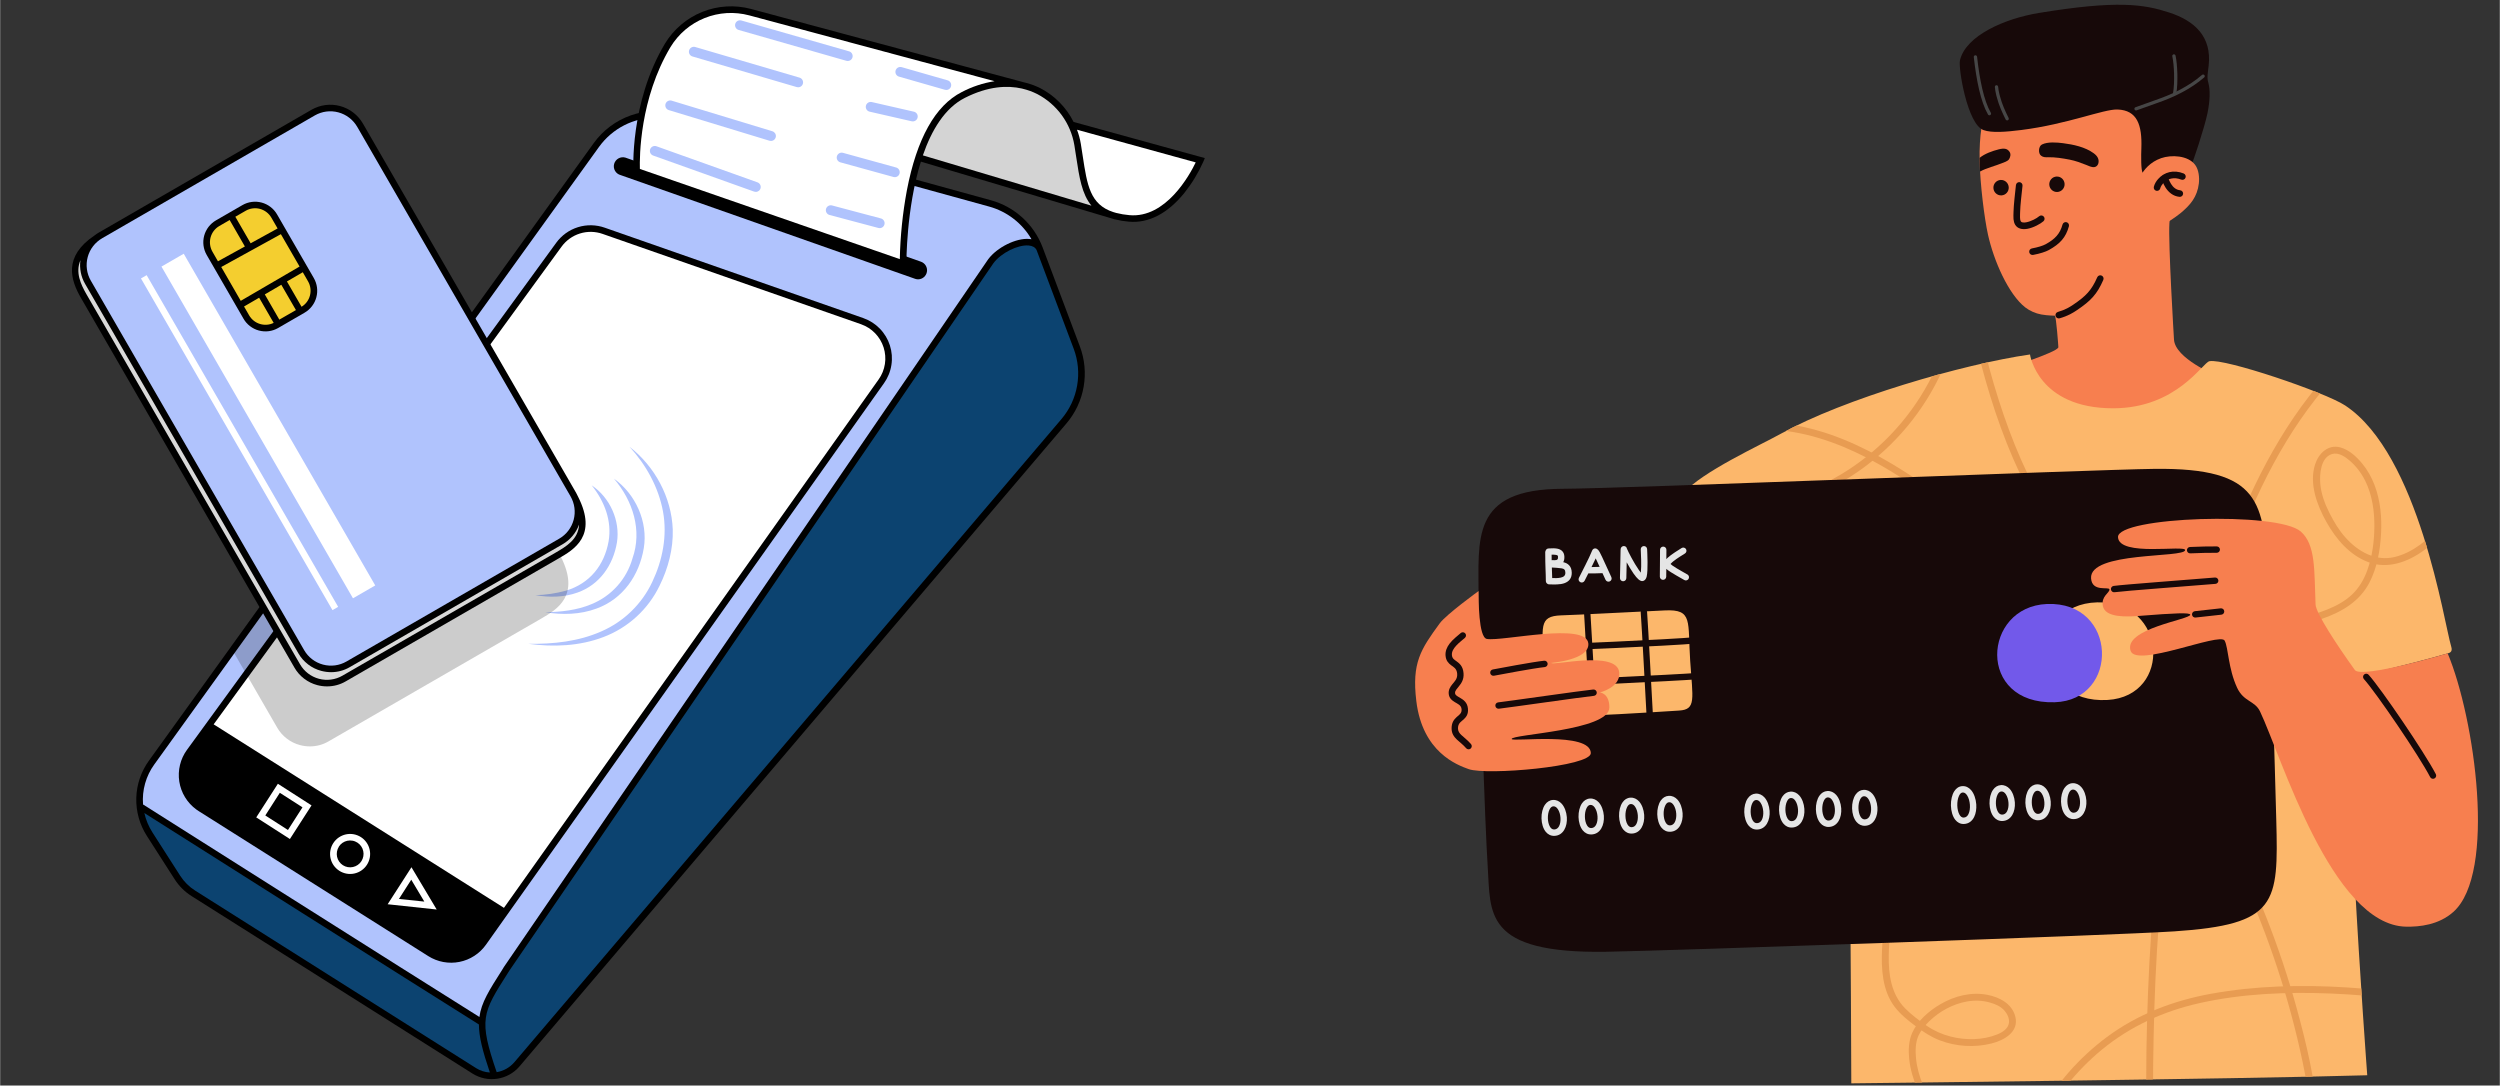 <svg xmlns="http://www.w3.org/2000/svg" xmlns:xlink="http://www.w3.org/1999/xlink" width="1140" zoomAndPan="magnify" viewBox="0 0 854.88 371.25" height="495" preserveAspectRatio="xMidYMid meet" version="1.0"><rect x="0" y="0" width="854.88" height="371.25" fill="#333333" stroke="none"/><defs><filter x="0%" y="0%" width="100%" height="100%" id="e291cef3e5"><feColorMatrix values="0 0 0 0 1 0 0 0 0 1 0 0 0 0 1 0 0 0 1 0" color-interpolation-filters="sRGB"/></filter><mask id="baba820423"><g filter="url(#e291cef3e5)"><rect x="-85.488" width="1025.856" fill="#000000" y="-37.125" height="445.5" fill-opacity="0.83"/></g></mask><clipPath id="48366c9994"><path d="M 0.285 0.461 L 58.25 0.461 L 58.25 41.418 L 0.285 41.418 Z M 0.285 0.461 " clip-rule="nonzero"/></clipPath><clipPath id="60df87b707"><rect x="0" width="59" y="0" height="42"/></clipPath><mask id="043c58c1ed"><g filter="url(#e291cef3e5)"><rect x="-85.488" width="1025.856" fill="#000000" y="-37.125" height="445.5" fill-opacity="0.2"/></g></mask><clipPath id="5257407fbc"><path d="M 0.645 0.238 L 116.57 0.238 L 116.57 135.324 L 0.645 135.324 Z M 0.645 0.238 " clip-rule="nonzero"/></clipPath><clipPath id="acaee78406"><rect x="0" width="117" y="0" height="136"/></clipPath><mask id="8252a8fb28"><g filter="url(#e291cef3e5)"><rect x="-85.488" width="1025.856" fill="#000000" y="-37.125" height="445.5" fill-opacity="0.85"/></g></mask><clipPath id="7ed58c0b38"><path d="M 0.43 0.859 L 172 0.859 L 172 144.57 L 0.43 144.57 Z M 0.43 0.859 " clip-rule="nonzero"/></clipPath><clipPath id="51991bdd39"><rect x="0" width="173" y="0" height="145"/></clipPath><clipPath id="151bc31068"><path d="M 575 121 L 839 121 L 839 370.5 L 575 370.5 Z M 575 121 " clip-rule="nonzero"/></clipPath><clipPath id="756151cb7c"><path d="M 594 121.141 L 803.551 121.141 L 803.551 370.5 L 594 370.5 Z M 594 121.141 " clip-rule="nonzero"/></clipPath><clipPath id="0f01bef0ef"><path d="M 575.719 168.66 C 581.871 161.41 602.043 152.211 609.066 148.297 C 630.355 136.438 671.281 124.516 694.199 121.23 C 694.199 121.23 696.848 139.668 722.668 139.637 C 744.363 139.605 753.246 124.012 755.555 123.535 C 760.699 122.477 795.145 134.152 801.988 138.672 C 827.305 155.391 835.809 213.094 838.254 221.121 C 838.441 221.742 838.723 222.98 837.375 223.363 C 833.258 224.539 822.312 227.672 805.004 231.555 C 799.48 232.793 809.535 367.738 809.535 367.738 C 764.309 369.078 633.086 370.5 633.086 370.5 C 633.086 353.586 632.297 225.934 631.906 224.219 C 631.32 221.652 582.301 168.117 575.719 168.66 Z M 575.719 168.66 " clip-rule="nonzero"/></clipPath><clipPath id="2a40f5c629"><path d="M 669.344 121.141 L 838.945 121.141 L 838.945 216 L 669.344 216 Z M 669.344 121.141 " clip-rule="nonzero"/></clipPath><clipPath id="470df1a4bb"><path d="M 575.719 168.66 C 581.871 161.41 602.043 152.211 609.066 148.297 C 630.355 136.438 671.281 124.516 694.199 121.23 C 694.199 121.23 696.848 139.668 722.668 139.637 C 744.363 139.605 753.246 124.012 755.555 123.535 C 760.699 122.477 795.145 134.152 801.988 138.672 C 827.305 155.391 835.809 213.094 838.254 221.121 C 838.441 221.742 838.723 222.98 837.375 223.363 C 833.258 224.539 822.312 227.672 805.004 231.555 C 799.48 232.793 809.535 367.738 809.535 367.738 C 764.309 369.078 633.086 370.5 633.086 370.5 C 633.086 353.586 632.297 225.934 631.906 224.219 C 631.32 221.652 582.301 168.117 575.719 168.66 Z M 575.719 168.66 " clip-rule="nonzero"/></clipPath><clipPath id="4d4ec56fa9"><path d="M 643 245.082 L 806.5 245.082 L 806.5 370.5 L 643 370.5 Z M 643 245.082 " clip-rule="nonzero"/></clipPath><clipPath id="b6db0b8dbe"><path d="M 575.719 168.66 C 581.871 161.41 602.043 152.211 609.066 148.297 C 630.355 136.438 671.281 124.516 694.199 121.23 C 694.199 121.23 696.848 139.668 722.668 139.637 C 744.363 139.605 753.246 124.012 755.555 123.535 C 760.699 122.477 795.145 134.152 801.988 138.672 C 827.305 155.391 835.809 213.094 838.254 221.121 C 838.441 221.742 838.723 222.98 837.375 223.363 C 833.258 224.539 822.312 227.672 805.004 231.555 C 799.48 232.793 809.535 367.738 809.535 367.738 C 764.309 369.078 633.086 370.5 633.086 370.5 C 633.086 353.586 632.297 225.934 631.906 224.219 C 631.32 221.652 582.301 168.117 575.719 168.66 Z M 575.719 168.66 " clip-rule="nonzero"/></clipPath><clipPath id="2d58279d7e"><path d="M 686.301 337 L 838.945 337 L 838.945 370.5 L 686.301 370.5 Z M 686.301 337 " clip-rule="nonzero"/></clipPath><clipPath id="70bd33499b"><path d="M 575.719 168.66 C 581.871 161.41 602.043 152.211 609.066 148.297 C 630.355 136.438 671.281 124.516 694.199 121.23 C 694.199 121.23 696.848 139.668 722.668 139.637 C 744.363 139.605 753.246 124.012 755.555 123.535 C 760.699 122.477 795.145 134.152 801.988 138.672 C 827.305 155.391 835.809 213.094 838.254 221.121 C 838.441 221.742 838.723 222.98 837.375 223.363 C 833.258 224.539 822.312 227.672 805.004 231.555 C 799.48 232.793 809.535 367.738 809.535 367.738 C 764.309 369.078 633.086 370.5 633.086 370.5 C 633.086 353.586 632.297 225.934 631.906 224.219 C 631.32 221.652 582.301 168.117 575.719 168.66 Z M 575.719 168.66 " clip-rule="nonzero"/></clipPath><clipPath id="b1a5d6b879"><path d="M 581.59 121.141 L 670.816 121.141 L 670.816 176 L 581.59 176 Z M 581.59 121.141 " clip-rule="nonzero"/></clipPath><clipPath id="14a1373de8"><path d="M 575.719 168.66 C 581.871 161.41 602.043 152.211 609.066 148.297 C 630.355 136.438 671.281 124.516 694.199 121.23 C 694.199 121.23 696.848 139.668 722.668 139.637 C 744.363 139.605 753.246 124.012 755.555 123.535 C 760.699 122.477 795.145 134.152 801.988 138.672 C 827.305 155.391 835.809 213.094 838.254 221.121 C 838.441 221.742 838.723 222.98 837.375 223.363 C 833.258 224.539 822.312 227.672 805.004 231.555 C 799.48 232.793 809.535 367.738 809.535 367.738 C 764.309 369.078 633.086 370.5 633.086 370.5 C 633.086 353.586 632.297 225.934 631.906 224.219 C 631.32 221.652 582.301 168.117 575.719 168.66 Z M 575.719 168.66 " clip-rule="nonzero"/></clipPath></defs><path fill="#000000" d="M 369.25 118.461 L 356.516 84.609 C 355.785 82.668 354.836 80.836 353.668 79.117 C 352.504 77.398 351.156 75.84 349.621 74.441 C 348.086 73.039 346.414 71.836 344.594 70.832 C 342.777 69.828 340.867 69.047 338.867 68.496 L 231.395 38.891 C 230.105 38.539 228.797 38.289 227.469 38.137 C 226.145 37.98 224.812 37.93 223.477 37.98 C 222.145 38.027 220.82 38.176 219.508 38.426 C 218.195 38.676 216.91 39.023 215.648 39.465 C 214.391 39.91 213.172 40.449 211.992 41.078 C 210.816 41.707 209.691 42.422 208.621 43.219 C 207.551 44.02 206.547 44.895 205.609 45.848 C 204.672 46.797 203.812 47.816 203.031 48.898 L 50.898 260.109 C 50.227 261.035 49.625 262.008 49.098 263.027 C 48.57 264.047 48.125 265.098 47.754 266.184 C 47.387 267.27 47.102 268.375 46.898 269.504 C 46.695 270.633 46.578 271.77 46.551 272.914 C 46.52 274.062 46.574 275.203 46.715 276.34 C 46.855 277.477 47.082 278.598 47.391 279.703 C 47.699 280.805 48.09 281.879 48.562 282.926 C 49.035 283.969 49.582 284.973 50.203 285.938 L 59.684 300.727 C 61.188 303.062 63.117 304.977 65.469 306.465 L 161.547 367.168 C 162.172 367.562 162.828 367.895 163.512 368.168 C 164.199 368.445 164.902 368.656 165.625 368.809 C 166.348 368.957 167.078 369.043 167.816 369.062 C 168.555 369.082 169.289 369.035 170.02 368.922 C 170.75 368.812 171.465 368.637 172.164 368.398 C 172.863 368.16 173.535 367.863 174.18 367.504 C 174.828 367.145 175.438 366.734 176.008 366.266 C 176.582 365.801 177.109 365.285 177.59 364.727 L 364.684 144.789 C 365.441 143.898 366.133 142.961 366.766 141.977 C 367.398 140.992 367.961 139.969 368.457 138.91 C 368.953 137.852 369.375 136.766 369.727 135.648 C 370.078 134.531 370.352 133.398 370.555 132.246 C 370.754 131.094 370.875 129.934 370.922 128.766 C 370.965 127.598 370.934 126.43 370.824 125.266 C 370.715 124.102 370.527 122.949 370.262 121.812 C 370 120.672 369.664 119.555 369.25 118.461 Z M 369.25 118.461 " fill-opacity="1" fill-rule="nonzero"/><path fill="#b0c3fd" d="M 52.719 261.426 L 204.832 50.199 C 205.957 48.648 207.246 47.25 208.699 46.004 C 210.156 44.762 211.734 43.703 213.441 42.832 C 215.148 41.965 216.934 41.309 218.797 40.863 C 220.656 40.418 222.547 40.195 224.461 40.199 C 226.613 40.195 228.73 40.48 230.805 41.055 L 338.277 70.66 C 339.785 71.078 341.238 71.637 342.637 72.34 C 344.035 73.039 345.352 73.867 346.59 74.824 C 347.828 75.781 348.961 76.848 349.992 78.027 C 351.023 79.203 351.93 80.469 352.715 81.82 C 352.461 81.773 352.207 81.738 351.949 81.719 C 347.5 81.336 340.949 84.566 337.902 88.668 L 172.289 330.684 L 171.773 331.531 C 167.234 338.668 164.543 342.859 163.906 347.809 C 138.652 331.996 55.766 279.496 48.859 275.121 C 48.672 272.68 48.906 270.285 49.57 267.93 C 50.234 265.574 51.285 263.406 52.719 261.426 Z M 52.719 261.426 " fill-opacity="1" fill-rule="nonzero"/><path fill="#0c4370" d="M 66.664 304.57 C 64.594 303.258 62.898 301.57 61.57 299.508 L 52.09 284.711 C 50.773 282.656 49.848 280.434 49.305 278.055 C 63.137 286.836 141.023 336.141 163.727 350.371 C 163.727 354.469 164.965 359.379 167.477 366.797 C 165.762 366.695 164.176 366.188 162.723 365.273 Z M 66.664 304.57 " fill-opacity="1" fill-rule="nonzero"/><path fill="#0c4370" d="M 362.949 143.332 L 175.859 363.27 C 175.082 364.176 174.172 364.922 173.133 365.508 C 172.094 366.094 170.984 366.484 169.805 366.68 C 163.605 348.543 164.852 346.531 173.645 332.742 L 174.16 331.926 L 339.723 89.973 C 342.309 86.508 348.031 83.641 351.754 83.957 C 353.07 84.07 353.977 84.586 354.445 85.504 L 367.148 119.277 C 367.523 120.277 367.828 121.297 368.07 122.34 C 368.309 123.383 368.477 124.434 368.578 125.5 C 368.676 126.562 368.703 127.629 368.66 128.695 C 368.617 129.762 368.504 130.824 368.32 131.875 C 368.137 132.93 367.887 133.965 367.562 134.984 C 367.242 136.004 366.855 136.996 366.402 137.965 C 365.945 138.93 365.43 139.863 364.852 140.762 C 364.273 141.66 363.641 142.52 362.949 143.332 Z M 362.949 143.332 " fill-opacity="1" fill-rule="nonzero"/><path fill="#000000" d="M 67.895 277.398 L 146.41 326.988 C 147.195 327.484 148.016 327.898 148.879 328.238 C 149.742 328.578 150.629 328.832 151.543 329.004 C 152.453 329.172 153.375 329.254 154.301 329.25 C 155.227 329.246 156.145 329.152 157.055 328.973 C 157.965 328.793 158.852 328.527 159.711 328.18 C 160.566 327.832 161.387 327.402 162.164 326.898 C 162.941 326.395 163.668 325.824 164.336 325.18 C 165.004 324.539 165.605 323.84 166.145 323.082 L 302.281 131.035 C 302.605 130.574 302.906 130.098 303.176 129.602 C 303.449 129.105 303.691 128.598 303.902 128.074 C 304.113 127.551 304.297 127.02 304.445 126.473 C 304.598 125.93 304.715 125.379 304.801 124.82 C 304.891 124.266 304.941 123.703 304.965 123.141 C 304.988 122.574 304.977 122.012 304.934 121.449 C 304.887 120.887 304.812 120.328 304.703 119.773 C 304.598 119.223 304.457 118.676 304.285 118.137 C 304.113 117.602 303.91 117.074 303.68 116.559 C 303.445 116.047 303.184 115.547 302.895 115.062 C 302.605 114.578 302.285 114.113 301.941 113.668 C 301.598 113.219 301.23 112.793 300.836 112.391 C 300.441 111.984 300.027 111.605 299.59 111.246 C 299.152 110.891 298.695 110.562 298.219 110.258 C 297.742 109.957 297.25 109.68 296.742 109.434 C 296.234 109.188 295.715 108.973 295.184 108.785 L 206.789 77.879 C 206.055 77.617 205.305 77.418 204.535 77.277 C 203.77 77.137 202.996 77.059 202.215 77.043 C 201.434 77.023 200.66 77.07 199.887 77.18 C 199.113 77.289 198.355 77.461 197.609 77.691 C 196.863 77.922 196.145 78.211 195.445 78.559 C 194.746 78.906 194.082 79.309 193.445 79.762 C 192.812 80.219 192.219 80.723 191.668 81.273 C 191.113 81.824 190.609 82.414 190.152 83.047 L 63.891 256.438 C 63.324 257.211 62.84 258.035 62.438 258.902 C 62.035 259.773 61.719 260.676 61.496 261.609 C 61.27 262.539 61.137 263.484 61.098 264.445 C 61.059 265.402 61.109 266.355 61.258 267.301 C 61.406 268.25 61.648 269.176 61.977 270.074 C 62.309 270.977 62.723 271.836 63.223 272.652 C 63.723 273.473 64.297 274.234 64.945 274.941 C 65.598 275.645 66.309 276.281 67.082 276.844 C 67.348 277.035 67.617 277.223 67.895 277.398 Z M 67.895 277.398 " fill-opacity="1" fill-rule="nonzero"/><path fill="#ffffff" d="M 191.965 84.395 C 192.352 83.859 192.781 83.359 193.246 82.891 C 193.715 82.426 194.219 82 194.754 81.613 C 195.293 81.227 195.855 80.887 196.445 80.59 C 197.039 80.297 197.648 80.051 198.281 79.855 C 198.91 79.656 199.555 79.512 200.207 79.418 C 200.863 79.328 201.52 79.285 202.18 79.297 C 202.84 79.312 203.496 79.379 204.148 79.496 C 204.797 79.613 205.434 79.781 206.055 80.004 L 294.449 110.902 C 294.898 111.062 295.34 111.246 295.766 111.457 C 296.195 111.664 296.613 111.898 297.016 112.156 C 297.414 112.414 297.801 112.695 298.172 112.996 C 298.543 113.301 298.891 113.621 299.227 113.965 C 299.559 114.309 299.867 114.668 300.16 115.047 C 300.449 115.426 300.719 115.82 300.965 116.23 C 301.207 116.641 301.43 117.062 301.625 117.496 C 301.82 117.934 301.992 118.379 302.137 118.832 C 302.281 119.289 302.402 119.75 302.492 120.219 C 302.582 120.688 302.648 121.16 302.684 121.637 C 302.723 122.109 302.73 122.586 302.715 123.066 C 302.695 123.543 302.648 124.016 302.578 124.488 C 302.504 124.961 302.402 125.426 302.277 125.887 C 302.152 126.348 301.996 126.797 301.82 127.242 C 301.641 127.684 301.438 128.113 301.207 128.535 C 300.977 128.953 300.727 129.359 300.449 129.746 L 172.289 310.484 L 73.008 247.727 Z M 191.965 84.395 " fill-opacity="1" fill-rule="nonzero"/><path fill="#000000" d="M 65.703 257.758 L 71.688 249.551 L 171.008 312.316 L 164.293 321.801 C 163.84 322.441 163.328 323.031 162.762 323.57 C 162.195 324.113 161.582 324.598 160.922 325.023 C 160.262 325.449 159.57 325.809 158.844 326.102 C 158.117 326.395 157.367 326.617 156.598 326.77 C 155.832 326.922 155.055 327 154.27 327.004 C 153.484 327.012 152.707 326.941 151.938 326.797 C 151.164 326.656 150.414 326.441 149.684 326.156 C 148.953 325.871 148.258 325.52 147.594 325.102 L 69.078 275.512 C 68.391 275.074 67.754 274.578 67.164 274.016 C 66.574 273.453 66.047 272.836 65.578 272.172 C 65.113 271.504 64.715 270.801 64.387 270.055 C 64.059 269.309 63.805 268.539 63.629 267.746 C 63.449 266.949 63.352 266.148 63.332 265.332 C 63.316 264.52 63.375 263.711 63.516 262.91 C 63.656 262.109 63.875 261.328 64.168 260.57 C 64.465 259.809 64.828 259.086 65.266 258.398 C 65.398 258.188 65.539 257.977 65.688 257.773 Z M 65.703 257.758 " fill-opacity="1" fill-rule="nonzero"/><path fill="#ffffff" d="M 106.484 275.445 L 94.973 268.047 L 87.574 279.547 L 99.086 286.945 Z M 90.676 278.887 L 95.641 271.137 L 103.387 276.105 L 98.418 283.855 Z M 90.676 278.887 " fill-opacity="1" fill-rule="nonzero"/><path fill="#ffffff" d="M 115.984 297.812 C 116.363 298.055 116.762 298.258 117.18 298.422 C 117.598 298.586 118.027 298.707 118.473 298.789 C 118.914 298.867 119.359 298.902 119.809 298.895 C 120.258 298.887 120.703 298.832 121.141 298.738 C 121.582 298.641 122.004 298.504 122.418 298.324 C 122.828 298.145 123.219 297.926 123.59 297.668 C 123.957 297.41 124.297 297.121 124.609 296.797 C 124.922 296.473 125.199 296.125 125.441 295.746 C 125.684 295.367 125.887 294.969 126.051 294.551 C 126.215 294.133 126.336 293.703 126.418 293.258 C 126.496 292.816 126.531 292.371 126.523 291.922 C 126.516 291.473 126.461 291.027 126.367 290.59 C 126.27 290.152 126.133 289.727 125.953 289.312 C 125.773 288.902 125.555 288.512 125.297 288.141 C 125.043 287.773 124.75 287.434 124.43 287.121 C 124.105 286.809 123.754 286.531 123.375 286.289 C 122.996 286.047 122.598 285.844 122.18 285.68 C 121.762 285.516 121.332 285.395 120.891 285.312 C 120.449 285.234 120 285.199 119.551 285.207 C 119.102 285.215 118.66 285.27 118.219 285.363 C 117.781 285.461 117.355 285.598 116.945 285.777 C 116.531 285.957 116.141 286.176 115.773 286.43 C 115.402 286.688 115.062 286.977 114.75 287.301 C 114.438 287.625 114.16 287.977 113.918 288.355 C 113.676 288.73 113.473 289.125 113.305 289.539 C 113.141 289.957 113.02 290.383 112.938 290.824 C 112.855 291.262 112.816 291.707 112.824 292.152 C 112.832 292.598 112.879 293.043 112.973 293.48 C 113.066 293.914 113.203 294.34 113.379 294.75 C 113.555 295.16 113.77 295.551 114.023 295.918 C 114.277 296.285 114.566 296.625 114.887 296.938 C 115.207 297.25 115.555 297.527 115.93 297.77 Z M 115.82 289.547 C 115.984 289.293 116.168 289.059 116.379 288.844 C 116.59 288.625 116.816 288.43 117.066 288.258 C 117.312 288.086 117.574 287.941 117.852 287.82 C 118.129 287.699 118.414 287.609 118.707 287.543 C 119.004 287.48 119.301 287.445 119.602 287.441 C 119.902 287.438 120.203 287.461 120.5 287.516 C 120.797 287.566 121.086 287.648 121.363 287.762 C 121.645 287.871 121.914 288.008 122.168 288.172 C 122.418 288.332 122.656 288.52 122.871 288.73 C 123.09 288.938 123.281 289.168 123.453 289.414 C 123.625 289.664 123.773 289.926 123.895 290.199 C 124.012 290.477 124.105 290.762 124.168 291.059 C 124.234 291.352 124.27 291.648 124.273 291.953 C 124.277 292.254 124.254 292.551 124.199 292.848 C 124.148 293.145 124.066 293.434 123.953 293.715 C 123.844 293.996 123.707 294.262 123.543 294.516 C 123.383 294.77 123.195 295.004 122.984 295.223 C 122.777 295.438 122.547 295.633 122.301 295.805 C 122.055 295.977 121.789 296.121 121.516 296.242 C 121.238 296.363 120.953 296.457 120.656 296.52 C 120.363 296.582 120.066 296.617 119.766 296.625 C 119.461 296.629 119.164 296.605 118.867 296.551 C 118.57 296.5 118.281 296.418 118 296.305 C 117.719 296.195 117.453 296.059 117.199 295.895 C 116.949 295.73 116.715 295.547 116.5 295.336 C 116.285 295.129 116.094 294.898 115.922 294.652 C 115.754 294.406 115.609 294.145 115.488 293.867 C 115.371 293.594 115.277 293.309 115.215 293.016 C 115.152 292.723 115.117 292.426 115.113 292.125 C 115.105 291.828 115.129 291.527 115.184 291.234 C 115.234 290.938 115.316 290.652 115.426 290.371 C 115.535 290.094 115.668 289.824 115.832 289.574 Z M 115.82 289.547 " fill-opacity="1" fill-rule="nonzero"/><path fill="#ffffff" d="M 140.66 296.594 L 132.516 309.254 L 149.289 311.055 Z M 140.59 300.859 L 145.059 308.344 L 136.375 307.441 Z M 140.59 300.859 " fill-opacity="1" fill-rule="nonzero"/><path fill="#000000" d="M 313.941 95.531 C 313.59 95.531 313.246 95.473 312.91 95.355 L 212.184 59.879 C 211.781 59.773 211.418 59.598 211.086 59.344 C 210.758 59.094 210.488 58.789 210.281 58.43 C 210.074 58.07 209.945 57.688 209.891 57.273 C 209.84 56.863 209.867 56.457 209.977 56.059 C 210.086 55.66 210.27 55.297 210.527 54.969 C 210.781 54.645 211.09 54.379 211.449 54.176 C 211.812 53.973 212.199 53.848 212.609 53.801 C 213.023 53.754 213.426 53.789 213.824 53.902 C 213.973 53.941 214.113 53.988 214.25 54.051 L 314.977 89.527 C 315.312 89.656 315.621 89.836 315.895 90.07 C 316.172 90.301 316.398 90.574 316.578 90.887 C 316.758 91.203 316.879 91.535 316.945 91.891 C 317.008 92.246 317.008 92.602 316.945 92.957 C 316.887 93.312 316.766 93.648 316.586 93.961 C 316.41 94.277 316.184 94.551 315.91 94.785 C 315.633 95.02 315.328 95.203 314.992 95.332 C 314.652 95.457 314.305 95.523 313.941 95.531 Z M 313.941 95.531 " fill-opacity="1" fill-rule="nonzero"/><path fill="#000000" d="M 367.105 41.707 C 365.867 39.234 364.277 37.012 362.336 35.039 C 360.395 33.066 358.195 31.445 355.742 30.168 C 353.887 29.238 351.945 28.547 349.914 28.102 L 256.785 3.059 C 255.414 2.691 254.02 2.438 252.602 2.297 C 251.188 2.152 249.77 2.125 248.352 2.215 C 246.93 2.301 245.527 2.5 244.141 2.812 C 242.754 3.129 241.402 3.551 240.082 4.082 C 238.762 4.613 237.496 5.25 236.277 5.988 C 235.062 6.723 233.914 7.555 232.832 8.477 C 231.746 9.398 230.746 10.402 229.824 11.484 C 228.906 12.57 228.078 13.723 227.344 14.938 C 215.219 35.246 216.566 58.465 216.582 58.672 L 216.637 59.414 L 309.93 91.785 L 309.93 90.195 C 309.93 89.902 309.84 71.43 314.879 55.281 L 379.797 74.609 C 380.242 74.762 380.703 74.898 381.184 75.023 L 381.262 75.023 C 382.82 75.414 384.398 75.676 386 75.809 C 392.719 76.426 399.297 73.023 404.977 65.996 C 407.609 62.691 409.785 59.109 411.5 55.246 L 411.984 54.066 Z M 367.105 41.707 " fill-opacity="1" fill-rule="nonzero"/><path fill="#ffffff" d="M 307.676 88.621 L 218.777 57.777 C 218.664 53.727 218.695 33.762 229.254 16.082 C 229.93 14.969 230.688 13.918 231.527 12.93 C 232.371 11.938 233.289 11.023 234.277 10.18 C 235.27 9.34 236.32 8.582 237.434 7.91 C 238.547 7.238 239.707 6.66 240.914 6.176 C 242.117 5.691 243.355 5.305 244.625 5.02 C 245.895 4.738 247.176 4.555 248.473 4.477 C 249.77 4.398 251.066 4.426 252.359 4.559 C 253.652 4.688 254.926 4.922 256.184 5.258 L 340.086 27.766 C 336.148 28.395 332.41 29.629 328.875 31.48 C 319.816 36.07 313.488 47.395 310.086 65.129 C 308.645 72.891 307.84 80.723 307.676 88.621 Z M 307.676 88.621 " fill-opacity="1" fill-rule="nonzero"/><g mask="url(#baba820423)"><g transform="matrix(1, 0, 0, 1, 315, 29)"><g clip-path="url(#60df87b707)"><g clip-path="url(#48366c9994)"><path fill="#ffffff" d="M 14.895 4.484 C 22.934 0.414 29.504 0.164 34.457 1.285 L 34.684 1.348 C 36.43 1.758 38.102 2.371 39.703 3.18 C 41.359 4.047 42.891 5.09 44.305 6.309 C 45.719 7.531 46.977 8.895 48.074 10.406 C 49.172 11.914 50.082 13.531 50.809 15.254 C 51.531 16.973 52.051 18.754 52.363 20.594 C 52.602 22.051 52.82 23.457 53.02 24.809 C 54.055 31.633 54.938 37.379 58.219 41.34 L 0.559 24.137 C 3.516 15.578 8.023 7.965 14.895 4.484 Z M 14.895 4.484 " fill-opacity="1" fill-rule="nonzero"/></g></g></g></g><path fill="#ffffff" d="M 386.184 73.582 C 384.656 73.453 383.152 73.199 381.668 72.82 L 380.664 72.523 C 372.754 69.941 371.746 63.328 370.246 53.465 C 370.039 52.102 369.828 50.684 369.586 49.219 C 369.309 47.555 368.871 45.938 368.273 44.363 L 408.871 55.539 C 406.805 59.867 398.648 74.715 386.184 73.582 Z M 386.184 73.582 " fill-opacity="1" fill-rule="nonzero"/><path fill="#b0c3fd" d="M 258.418 65.629 C 258.227 65.625 258.039 65.594 257.855 65.531 L 223.312 53.195 C 223.105 53.121 222.918 53.008 222.75 52.855 C 222.586 52.707 222.453 52.531 222.359 52.328 C 222.266 52.125 222.211 51.914 222.199 51.691 C 222.188 51.469 222.223 51.25 222.297 51.039 C 222.371 50.832 222.484 50.641 222.637 50.477 C 222.785 50.312 222.961 50.18 223.164 50.086 C 223.363 49.992 223.578 49.938 223.801 49.926 C 224.023 49.914 224.242 49.949 224.449 50.023 L 258.988 62.359 C 259.176 62.426 259.344 62.523 259.496 62.648 C 259.648 62.777 259.777 62.926 259.875 63.098 C 259.977 63.266 260.043 63.449 260.078 63.645 C 260.113 63.84 260.113 64.035 260.078 64.234 C 260.047 64.43 259.98 64.613 259.879 64.785 C 259.781 64.957 259.656 65.105 259.504 65.234 C 259.352 65.359 259.184 65.457 258.996 65.527 C 258.809 65.594 258.617 65.629 258.418 65.629 Z M 258.418 65.629 " fill-opacity="1" fill-rule="nonzero"/><path fill="#b0c3fd" d="M 263.59 48.199 C 263.422 48.195 263.258 48.172 263.098 48.129 L 228.594 37.633 C 228.391 37.559 228.207 37.449 228.043 37.305 C 227.879 37.164 227.75 36.992 227.652 36.801 C 227.555 36.605 227.496 36.402 227.48 36.184 C 227.461 35.969 227.484 35.758 227.547 35.551 C 227.609 35.34 227.707 35.152 227.844 34.984 C 227.98 34.816 228.141 34.676 228.332 34.57 C 228.52 34.465 228.723 34.395 228.938 34.367 C 229.152 34.336 229.363 34.348 229.574 34.402 L 264.113 44.898 C 264.305 44.961 264.48 45.051 264.637 45.172 C 264.797 45.297 264.93 45.445 265.039 45.613 C 265.145 45.785 265.219 45.969 265.258 46.164 C 265.301 46.363 265.305 46.559 265.277 46.758 C 265.246 46.957 265.184 47.145 265.086 47.32 C 264.992 47.5 264.867 47.652 264.715 47.785 C 264.562 47.918 264.395 48.02 264.203 48.09 C 264.016 48.16 263.82 48.199 263.621 48.199 Z M 263.59 48.199 " fill-opacity="1" fill-rule="nonzero"/><path fill="#b0c3fd" d="M 272.91 29.852 C 272.746 29.852 272.59 29.828 272.434 29.785 L 236.859 19.34 C 236.633 19.289 236.426 19.191 236.234 19.055 C 236.047 18.918 235.895 18.746 235.777 18.547 C 235.66 18.344 235.586 18.129 235.559 17.898 C 235.531 17.664 235.551 17.438 235.617 17.215 C 235.684 16.992 235.789 16.789 235.941 16.613 C 236.09 16.434 236.27 16.289 236.477 16.188 C 236.684 16.082 236.902 16.02 237.137 16.008 C 237.371 15.992 237.594 16.027 237.812 16.105 L 273.379 26.551 C 273.574 26.609 273.75 26.695 273.914 26.816 C 274.078 26.938 274.211 27.086 274.324 27.254 C 274.434 27.426 274.508 27.609 274.551 27.809 C 274.598 28.004 274.602 28.203 274.574 28.406 C 274.547 28.605 274.484 28.797 274.387 28.973 C 274.289 29.152 274.164 29.309 274.012 29.441 C 273.859 29.574 273.688 29.676 273.496 29.746 C 273.309 29.816 273.109 29.852 272.91 29.852 Z M 272.91 29.852 " fill-opacity="1" fill-rule="nonzero"/><path fill="#b0c3fd" d="M 289.852 20.859 C 289.695 20.855 289.539 20.832 289.387 20.793 L 252.551 10.242 C 252.336 10.184 252.141 10.082 251.965 9.941 C 251.793 9.805 251.648 9.637 251.543 9.441 C 251.434 9.246 251.367 9.035 251.34 8.812 C 251.316 8.594 251.332 8.375 251.395 8.16 C 251.457 7.945 251.559 7.75 251.695 7.574 C 251.836 7.398 252.004 7.258 252.199 7.148 C 252.395 7.043 252.602 6.977 252.824 6.949 C 253.047 6.926 253.266 6.941 253.48 7.004 L 290.316 17.555 C 290.512 17.609 290.691 17.695 290.859 17.816 C 291.023 17.938 291.16 18.082 291.273 18.254 C 291.383 18.422 291.461 18.609 291.508 18.809 C 291.551 19.008 291.559 19.207 291.531 19.41 C 291.504 19.613 291.441 19.801 291.344 19.98 C 291.246 20.16 291.117 20.316 290.965 20.449 C 290.809 20.582 290.637 20.684 290.445 20.754 C 290.254 20.824 290.055 20.859 289.852 20.859 Z M 289.852 20.859 " fill-opacity="1" fill-rule="nonzero"/><path fill="#b0c3fd" d="M 300.801 78.023 C 300.656 78.023 300.512 78.004 300.367 77.969 L 283.625 73.516 C 283.41 73.457 283.215 73.359 283.039 73.227 C 282.859 73.09 282.719 72.926 282.605 72.73 C 282.492 72.539 282.422 72.332 282.395 72.109 C 282.363 71.891 282.379 71.672 282.438 71.457 C 282.492 71.238 282.59 71.043 282.727 70.867 C 282.859 70.688 283.027 70.543 283.219 70.434 C 283.41 70.32 283.617 70.25 283.84 70.219 C 284.062 70.191 284.277 70.203 284.496 70.262 L 301.234 74.711 C 301.434 74.762 301.613 74.852 301.777 74.969 C 301.941 75.09 302.078 75.234 302.191 75.402 C 302.305 75.574 302.383 75.758 302.43 75.957 C 302.473 76.152 302.484 76.355 302.457 76.555 C 302.43 76.758 302.371 76.949 302.273 77.129 C 302.18 77.309 302.055 77.465 301.902 77.598 C 301.754 77.734 301.582 77.84 301.391 77.91 C 301.203 77.984 301.004 78.023 300.801 78.023 Z M 300.801 78.023 " fill-opacity="1" fill-rule="nonzero"/><path fill="#b0c3fd" d="M 305.973 60.59 C 305.82 60.594 305.672 60.57 305.523 60.531 L 287.336 55.516 C 287.121 55.453 286.926 55.355 286.746 55.219 C 286.57 55.082 286.43 54.918 286.316 54.723 C 286.207 54.527 286.137 54.32 286.109 54.098 C 286.082 53.875 286.098 53.656 286.156 53.441 C 286.219 53.227 286.316 53.031 286.453 52.855 C 286.59 52.68 286.754 52.535 286.949 52.426 C 287.145 52.312 287.352 52.246 287.574 52.219 C 287.797 52.191 288.016 52.207 288.23 52.266 L 306.418 57.285 C 306.613 57.34 306.793 57.426 306.957 57.547 C 307.121 57.668 307.258 57.812 307.371 57.98 C 307.48 58.152 307.562 58.336 307.605 58.531 C 307.652 58.73 307.66 58.93 307.633 59.133 C 307.605 59.332 307.543 59.523 307.449 59.703 C 307.352 59.883 307.23 60.039 307.074 60.172 C 306.922 60.309 306.754 60.41 306.562 60.48 C 306.371 60.555 306.176 60.59 305.973 60.59 Z M 305.973 60.59 " fill-opacity="1" fill-rule="nonzero"/><path fill="#b0c3fd" d="M 312.113 41.52 C 311.988 41.52 311.863 41.508 311.738 41.48 L 297.348 38.188 C 297.129 38.141 296.93 38.051 296.746 37.922 C 296.562 37.793 296.414 37.633 296.293 37.441 C 296.176 37.254 296.098 37.051 296.059 36.828 C 296.023 36.609 296.027 36.391 296.078 36.172 C 296.129 35.953 296.219 35.754 296.348 35.57 C 296.477 35.391 296.637 35.238 296.824 35.121 C 297.012 35 297.219 34.922 297.438 34.887 C 297.66 34.848 297.879 34.855 298.094 34.902 L 312.488 38.195 C 312.688 38.238 312.875 38.32 313.047 38.434 C 313.223 38.551 313.367 38.691 313.488 38.859 C 313.609 39.027 313.695 39.215 313.746 39.414 C 313.797 39.613 313.812 39.816 313.789 40.023 C 313.766 40.23 313.707 40.426 313.613 40.609 C 313.516 40.793 313.391 40.953 313.238 41.094 C 313.082 41.23 312.91 41.336 312.715 41.41 C 312.523 41.484 312.32 41.52 312.113 41.52 Z M 312.113 41.52 " fill-opacity="1" fill-rule="nonzero"/><path fill="#b0c3fd" d="M 323.551 30.766 C 323.395 30.766 323.238 30.742 323.086 30.699 L 307.387 26.203 C 307.172 26.145 306.977 26.043 306.805 25.902 C 306.629 25.766 306.488 25.598 306.379 25.402 C 306.27 25.207 306.203 24.996 306.18 24.777 C 306.152 24.555 306.172 24.336 306.234 24.121 C 306.293 23.906 306.395 23.711 306.535 23.535 C 306.672 23.359 306.84 23.219 307.035 23.109 C 307.23 23.004 307.441 22.938 307.664 22.91 C 307.883 22.887 308.102 22.906 308.316 22.965 L 324.016 27.469 C 324.211 27.523 324.395 27.613 324.559 27.734 C 324.723 27.855 324.859 28 324.973 28.172 C 325.086 28.34 325.164 28.527 325.207 28.727 C 325.25 28.926 325.258 29.125 325.23 29.328 C 325.203 29.527 325.141 29.719 325.043 29.898 C 324.945 30.078 324.816 30.234 324.664 30.367 C 324.508 30.5 324.336 30.602 324.145 30.672 C 323.953 30.742 323.754 30.777 323.551 30.777 Z M 323.551 30.766 " fill-opacity="1" fill-rule="nonzero"/><path fill="#b0c3fd" d="M 197.504 202.633 C 205.039 199.945 209.633 193.262 210.934 185.535 C 212.121 178.059 208.527 170.164 202.301 165.984 C 206.727 171.535 209.254 178.176 208.09 185.098 C 206.629 193.293 201.66 199.559 193.52 201.996 C 190.094 202.945 186.602 203.465 183.043 203.547 C 187.812 204.363 192.852 204.328 197.504 202.633 Z M 197.504 202.633 " fill-opacity="1" fill-rule="nonzero"/><path fill="#b0c3fd" d="M 216.242 190.988 C 215.746 192.738 215.055 194.41 214.176 196.004 C 213.297 197.598 212.25 199.074 211.035 200.426 C 209.816 201.781 208.465 202.984 206.977 204.027 C 205.488 205.074 203.898 205.941 202.215 206.625 C 197.242 208.723 191.789 209.281 186.41 209.398 C 192.234 210.324 198.348 210.227 203.977 208.117 C 213.004 204.844 218.574 196.727 220.117 187.457 C 221.613 178.438 217.262 168.902 209.898 163.695 C 216.414 171.277 219.633 181.461 216.242 190.988 Z M 216.242 190.988 " fill-opacity="1" fill-rule="nonzero"/><path fill="#b0c3fd" d="M 230.023 181.066 C 229.605 170.059 223.883 159.496 215.234 152.801 C 220.918 158.973 225.188 166.719 226.691 174.965 C 228.195 183.215 226.543 191.621 222.988 199.078 C 222.102 200.953 221.055 202.734 219.848 204.418 C 218.641 206.102 217.289 207.664 215.801 209.105 C 214.312 210.551 212.703 211.844 210.98 212.996 C 209.254 214.148 207.441 215.137 205.539 215.961 C 197.738 219.41 189.133 220.297 180.648 220.184 C 189.207 221.348 198.145 220.996 206.324 217.867 C 208.41 217.078 210.398 216.102 212.297 214.934 C 214.195 213.766 215.965 212.43 217.609 210.926 C 219.254 209.422 220.738 207.777 222.07 205.992 C 223.398 204.203 224.551 202.309 225.52 200.305 C 228.449 194.363 230.215 187.75 230.023 181.066 Z M 230.023 181.066 " fill-opacity="1" fill-rule="nonzero"/><g mask="url(#043c58c1ed)"><g transform="matrix(1, 0, 0, 1, 78, 120)"><g clip-path="url(#acaee78406)"><g clip-path="url(#5257407fbc)"><path fill="#000000" d="M 113.738 70.379 C 113.551 69.953 113.34 69.539 113.109 69.137 L 73.469 0.477 L 0.84 101.312 L 16.73 128.832 C 17.582 130.316 18.684 131.574 20.043 132.613 C 21.398 133.652 22.902 134.391 24.555 134.824 C 25.652 135.117 26.77 135.262 27.906 135.27 C 30.199 135.266 32.336 134.688 34.316 133.539 L 107.043 91.555 C 112.395 88.449 120.516 83.758 113.738 70.379 Z M 113.738 70.379 " fill-opacity="1" fill-rule="nonzero"/></g></g></g></g><path fill="#000000" d="M 197.637 169.863 C 197.449 169.434 197.242 169.016 197.008 168.613 L 124.051 42.242 C 123.625 41.516 123.137 40.832 122.578 40.199 C 122.023 39.566 121.406 38.992 120.738 38.477 C 120.07 37.965 119.355 37.523 118.598 37.148 C 117.84 36.777 117.055 36.48 116.242 36.262 C 115.426 36.043 114.598 35.906 113.754 35.848 C 112.914 35.793 112.074 35.82 111.238 35.93 C 110.402 36.039 109.582 36.227 108.781 36.496 C 107.984 36.77 107.219 37.113 106.484 37.531 L 33.75 79.523 C 33.246 79.812 32.766 80.137 32.305 80.496 C 21.457 87.789 24.09 95.789 27.656 101.941 L 100.629 228.309 C 101.477 229.789 102.578 231.051 103.934 232.09 C 105.285 233.129 106.785 233.867 108.434 234.309 C 109.531 234.598 110.648 234.746 111.785 234.746 C 114.078 234.742 116.215 234.168 118.195 233.02 L 190.922 191.031 C 196.293 187.934 204.414 183.242 197.637 169.863 Z M 197.637 169.863 " fill-opacity="1" fill-rule="nonzero"/><path fill="#b0c3fd" d="M 34.887 81.469 L 107.602 39.48 C 108.207 39.133 108.836 38.848 109.496 38.625 C 110.156 38.398 110.832 38.242 111.523 38.152 C 112.215 38.062 112.906 38.039 113.602 38.086 C 114.297 38.129 114.98 38.242 115.656 38.426 C 116.328 38.605 116.977 38.848 117.602 39.156 C 118.227 39.465 118.816 39.832 119.367 40.254 C 119.922 40.68 120.43 41.152 120.887 41.676 C 121.348 42.199 121.754 42.762 122.102 43.363 L 195.059 169.738 C 195.406 170.34 195.695 170.973 195.918 171.633 C 196.145 172.289 196.301 172.965 196.395 173.656 C 196.484 174.348 196.508 175.039 196.465 175.734 C 196.418 176.43 196.309 177.113 196.129 177.785 C 195.949 178.457 195.703 179.105 195.398 179.73 C 195.09 180.355 194.723 180.945 194.301 181.496 C 193.875 182.051 193.402 182.559 192.879 183.016 C 192.355 183.477 191.793 183.879 191.191 184.227 L 118.449 226.223 C 117.848 226.57 117.215 226.859 116.559 227.082 C 115.898 227.309 115.223 227.465 114.531 227.559 C 113.844 227.648 113.148 227.672 112.453 227.625 C 111.762 227.582 111.078 227.469 110.402 227.289 C 109.73 227.109 109.082 226.867 108.457 226.559 C 107.832 226.25 107.242 225.887 106.691 225.465 C 106.137 225.039 105.633 224.566 105.172 224.043 C 104.715 223.52 104.309 222.957 103.961 222.355 L 30.988 95.969 C 30.641 95.367 30.352 94.734 30.129 94.074 C 29.906 93.414 29.75 92.738 29.66 92.047 C 29.57 91.355 29.547 90.664 29.594 89.969 C 29.641 89.273 29.754 88.59 29.934 87.914 C 30.113 87.242 30.359 86.594 30.668 85.969 C 30.977 85.344 31.344 84.754 31.77 84.203 C 32.195 83.648 32.668 83.145 33.195 82.688 C 33.719 82.227 34.281 81.824 34.887 81.477 Z M 34.887 81.469 " fill-opacity="1" fill-rule="nonzero"/><g mask="url(#8252a8fb28)"><g transform="matrix(1, 0, 0, 1, 26, 88)"><g clip-path="url(#51991bdd39)"><g clip-path="url(#7ed58c0b38)"><path fill="#ffffff" d="M 163.801 101.09 L 91.07 143.074 C 90.469 143.422 89.836 143.711 89.176 143.934 C 88.516 144.16 87.84 144.32 87.148 144.41 C 86.457 144.504 85.762 144.527 85.066 144.48 C 84.371 144.438 83.688 144.324 83.012 144.145 C 82.34 143.965 81.688 143.719 81.062 143.41 C 80.438 143.105 79.848 142.738 79.293 142.312 C 78.742 141.891 78.234 141.414 77.773 140.891 C 77.312 140.367 76.91 139.805 76.559 139.199 L 3.613 12.82 C 1.516 9.203 -0.316 5.164 1.445 0.98 C 1.254 2.383 1.293 3.781 1.57 5.168 C 1.844 6.559 2.336 7.867 3.047 9.09 L 76.004 135.465 C 76.855 136.941 77.957 138.199 79.312 139.234 C 80.664 140.27 82.164 141.004 83.812 141.441 C 84.91 141.73 86.027 141.879 87.164 141.887 C 89.457 141.883 91.59 141.305 93.57 140.156 L 166.301 98.164 C 167.621 97.41 168.77 96.449 169.746 95.285 C 170.723 94.121 171.469 92.824 171.984 91.395 C 171.723 96.5 167.586 98.898 163.801 101.09 Z M 163.801 101.09 " fill-opacity="1" fill-rule="nonzero"/></g></g></g></g><path fill="#ffffff" d="M 48.148 95.223 L 50.094 94.102 L 115.59 207.543 L 113.645 208.664 Z M 48.148 95.223 " fill-opacity="1" fill-rule="nonzero"/><path fill="#000000" d="M 107.266 95.102 L 94.684 73.309 C 94.398 72.816 94.066 72.359 93.691 71.93 C 93.316 71.504 92.902 71.117 92.453 70.773 C 92 70.426 91.52 70.129 91.008 69.875 C 90.5 69.625 89.969 69.426 89.422 69.277 C 88.871 69.133 88.312 69.039 87.746 69.004 C 87.18 68.965 86.613 68.984 86.051 69.059 C 85.484 69.133 84.934 69.262 84.395 69.441 C 83.855 69.625 83.34 69.859 82.848 70.145 L 73.805 75.363 C 73.312 75.648 72.852 75.977 72.426 76.352 C 71.996 76.727 71.609 77.141 71.262 77.59 C 70.918 78.043 70.617 78.523 70.367 79.031 C 70.113 79.539 69.914 80.07 69.766 80.617 C 69.621 81.168 69.527 81.727 69.488 82.293 C 69.453 82.859 69.469 83.426 69.543 83.988 C 69.617 84.555 69.746 85.105 69.93 85.645 C 70.109 86.18 70.344 86.695 70.629 87.188 L 83.207 108.98 C 83.488 109.477 83.82 109.938 84.191 110.367 C 84.566 110.797 84.98 111.184 85.434 111.531 C 85.883 111.879 86.363 112.18 86.875 112.434 C 87.383 112.688 87.914 112.887 88.465 113.035 C 89.016 113.184 89.574 113.277 90.141 113.316 C 90.711 113.355 91.277 113.34 91.84 113.266 C 92.406 113.191 92.961 113.066 93.5 112.883 C 94.039 112.699 94.555 112.469 95.051 112.184 L 104.105 106.941 C 104.598 106.656 105.055 106.324 105.48 105.949 C 105.91 105.574 106.293 105.16 106.641 104.707 C 106.984 104.254 107.285 103.773 107.535 103.266 C 107.785 102.754 107.984 102.223 108.129 101.676 C 108.277 101.125 108.367 100.566 108.406 100 C 108.441 99.434 108.426 98.867 108.352 98.305 C 108.277 97.738 108.148 97.188 107.965 96.648 C 107.781 96.109 107.551 95.594 107.266 95.102 Z M 107.266 95.102 " fill-opacity="1" fill-rule="nonzero"/><path fill="#f4ce2f" d="M 90.5 100.688 L 96.148 97.391 L 101.148 106.047 L 95.469 109.316 Z M 82.277 102.887 L 75.602 91.312 L 96 80.086 L 102.395 91.156 Z M 83.961 72.086 C 84.324 71.875 84.707 71.699 85.105 71.562 C 85.508 71.43 85.914 71.332 86.332 71.277 C 86.75 71.223 87.172 71.207 87.594 71.234 C 88.016 71.262 88.43 71.328 88.836 71.438 C 89.242 71.547 89.637 71.695 90.016 71.883 C 90.395 72.066 90.75 72.289 91.086 72.547 C 91.422 72.801 91.727 73.09 92.008 73.406 C 92.285 73.723 92.531 74.066 92.742 74.43 L 94.879 78.133 L 85.66 83.207 L 80.422 74.129 Z M 74.926 77.309 L 78.48 75.242 L 83.691 84.293 L 74.477 89.363 L 72.594 86.078 C 72.387 85.715 72.211 85.332 72.078 84.934 C 71.941 84.535 71.848 84.125 71.793 83.711 C 71.734 83.293 71.723 82.871 71.75 82.453 C 71.777 82.031 71.844 81.621 71.953 81.211 C 72.059 80.805 72.207 80.414 72.391 80.035 C 72.574 79.656 72.797 79.301 73.051 78.965 C 73.305 78.629 73.59 78.324 73.906 78.043 C 74.223 77.766 74.562 77.52 74.926 77.309 Z M 85.156 107.867 L 83.402 104.824 L 88.566 101.816 L 93.535 110.422 C 93.176 110.602 92.801 110.742 92.41 110.848 C 92.023 110.953 91.625 111.023 91.227 111.055 C 90.824 111.086 90.422 111.078 90.023 111.035 C 89.621 110.992 89.23 110.91 88.844 110.793 C 88.457 110.676 88.086 110.523 87.73 110.336 C 87.375 110.148 87.039 109.93 86.723 109.68 C 86.406 109.43 86.117 109.152 85.855 108.848 C 85.594 108.543 85.359 108.215 85.156 107.867 Z M 103.07 104.918 L 98.07 96.258 L 103.496 93.102 L 105.297 96.23 C 105.504 96.59 105.676 96.965 105.809 97.355 C 105.945 97.75 106.039 98.152 106.094 98.562 C 106.152 98.973 106.168 99.387 106.145 99.801 C 106.121 100.215 106.055 100.625 105.953 101.027 C 105.852 101.43 105.711 101.816 105.531 102.191 C 105.352 102.566 105.141 102.918 104.895 103.254 C 104.648 103.586 104.371 103.895 104.062 104.172 C 103.758 104.453 103.426 104.699 103.07 104.918 Z M 103.07 104.918 " fill-opacity="1" fill-rule="nonzero"/><path fill="#ffffff" d="M 55.16 91.172 L 62.777 86.777 L 128.273 200.219 L 120.656 204.617 Z M 55.16 91.172 " fill-opacity="1" fill-rule="nonzero"/><path fill="#f77f4f" d="M 748.477 56.34 C 751.078 47.996 751.602 41.207 751.477 37.062 C 751.297 30.965 750.098 22.715 741.242 15.855 C 736.289 12.02 725.539 9.039 713.879 10.617 C 702.406 12.168 691.02 17.012 684.23 26.645 C 681.949 29.879 676.566 37.504 676.969 54.98 C 677.156 63.16 678.605 74.68 679.812 80.164 C 681.809 89.23 686.824 100.609 692.547 105.109 C 694.078 106.305 696.125 107.207 698.055 107.551 C 700.395 107.969 702.691 107.945 702.703 107.961 C 703.176 108.34 703.91 118.57 703.902 118.742 C 703.836 120.438 685.184 126.289 685.184 126.289 C 686.348 132.664 702.934 144.934 718.316 144.199 C 730.23 143.625 753.074 140.055 757.812 128.363 C 757.812 128.363 743.758 122.594 743.441 116.078 C 743.426 115.758 741.438 83.207 741.875 76.363 C 742.277 70.074 746.625 62.289 748.477 56.34 " fill-opacity="1" fill-rule="evenodd"/><path fill="#170909" d="M 700.367 53.773 C 699.367 53.789 698.758 53.828 697.98 53.238 C 696.918 52.438 697.109 50.008 698.281 49.422 C 700.27 48.426 703.426 48.703 705.523 48.973 C 709.027 49.426 713.059 50.266 716.004 52.426 C 717.324 53.398 717.855 54.469 717.609 55.75 C 717.504 56.305 717.062 57.051 716.141 57.156 C 715.234 57.262 714.176 56.695 713.387 56.387 C 711.566 55.676 709.727 54.98 707.805 54.609 C 705.316 54.129 702.91 53.734 700.367 53.773 " fill-opacity="1" fill-rule="evenodd"/><path fill="#170909" d="M 677.125 58.668 C 677.117 58.668 677.062 57.617 677.008 56.195 C 676.934 54.184 676.953 54 676.957 54 C 678.719 52.543 681.391 51.605 683.512 51.078 C 685.441 50.602 686.441 50.82 687.188 51.895 C 687.805 52.789 687.391 53.828 687.086 54.375 C 686.641 55.176 685.266 55.527 684.484 55.855 C 682.578 56.668 679.293 57.438 677.125 58.668 " fill-opacity="1" fill-rule="evenodd"/><path fill="#170909" d="M 691.641 63.535 C 691.41 65.688 690.848 70.363 690.824 72.527 C 690.816 73.078 690.766 73.746 690.789 74.395 C 690.805 74.867 690.848 75.34 691.066 75.699 C 691.215 75.953 691.484 76.047 691.789 76.086 C 692.117 76.129 692.492 76.102 692.879 76.031 C 694.578 75.73 696.527 74.668 697.309 73.969 C 697.773 73.555 698.488 73.594 698.902 74.066 C 699.316 74.527 699.277 75.242 698.809 75.656 C 697.832 76.531 695.398 77.883 693.277 78.262 C 691.477 78.582 689.91 78.176 689.125 76.859 C 688.801 76.312 688.625 75.648 688.559 74.945 C 688.484 74.109 688.555 73.215 688.562 72.5 C 688.59 70.285 689.156 65.496 689.391 63.297 C 689.457 62.68 690.012 62.227 690.633 62.293 C 691.254 62.355 691.703 62.914 691.641 63.535 " fill-opacity="1" fill-rule="evenodd"/><path fill="#170909" d="M 694.852 84.957 C 696.832 84.598 698.652 84.031 699.543 83.535 C 702.754 81.758 704.445 80 705.324 76.789 C 705.488 76.184 706.113 75.832 706.715 75.996 C 707.316 76.164 707.672 76.785 707.508 77.383 C 706.457 81.23 704.48 83.383 700.637 85.516 C 699.613 86.086 697.531 86.77 695.254 87.184 C 694.641 87.293 694.055 86.883 693.941 86.27 C 693.828 85.656 694.238 85.066 694.852 84.957 " fill-opacity="1" fill-rule="evenodd"/><path fill="#170909" d="M 684.16 61.543 C 685.605 61.461 686.844 62.582 686.926 64.043 C 687.004 65.496 685.898 66.746 684.449 66.824 C 683.008 66.902 681.77 65.785 681.688 64.328 C 681.609 62.867 682.715 61.621 684.16 61.543 " fill-opacity="1" fill-rule="evenodd"/><path fill="#170909" d="M 703.27 60.379 C 704.715 60.297 705.949 61.414 706.031 62.871 C 706.113 64.328 705.004 65.578 703.559 65.656 C 702.109 65.738 700.871 64.621 700.793 63.16 C 700.715 61.703 701.824 60.457 703.27 60.379 " fill-opacity="1" fill-rule="evenodd"/><path fill="#170909" d="M 703.727 106.688 C 706.336 105.934 707.82 104.984 708.977 104.207 C 713.309 101.293 715.258 99.277 717.199 94.828 C 717.449 94.254 718.113 93.992 718.688 94.242 C 719.258 94.492 719.52 95.16 719.27 95.734 C 717.133 100.633 715.008 102.875 710.238 106.086 C 708.945 106.953 707.277 108.02 704.348 108.859 C 703.75 109.031 703.125 108.684 702.953 108.086 C 702.777 107.484 703.125 106.859 703.727 106.688 " fill-opacity="1" fill-rule="evenodd"/><path fill="#170909" d="M 670.242 20.637 C 669.625 23.27 672.77 42.461 678.262 44.477 C 681.137 45.527 686.031 45.113 691.227 44.461 C 707.113 42.453 719.375 37.289 724.121 37.449 C 730.863 37.684 732.57 42.707 732.285 50.691 C 732.203 52.918 732.09 58.504 732.793 59.109 C 733.086 59.363 735.172 55.457 740.625 54.156 C 745.449 53.008 746.602 54.191 749.531 55.934 C 749.762 56.074 753.863 43.684 754.875 38.812 C 755.762 34.566 755.891 30.699 755.188 28.301 C 754.652 26.473 755.004 25.098 755.301 22.449 C 756.426 12.547 750.508 7.121 741.863 4.301 C 733.18 1.465 724.125 0.008 697.172 4.441 C 685.711 6.328 672.23 12.121 670.242 20.637 " fill-opacity="1" fill-rule="evenodd"/><path fill="#464646" d="M 730.293 36.668 C 731.715 36.195 735.801 34.676 737.219 34.191 C 742.77 32.305 748.559 29.516 753.031 25.621 C 753.27 25.414 753.625 25.438 753.828 25.676 C 754.031 25.91 754.008 26.27 753.773 26.473 C 749.191 30.461 743.266 33.332 737.582 35.262 C 736.164 35.746 732.07 37.266 730.652 37.742 C 730.355 37.844 730.039 37.68 729.938 37.383 C 729.84 37.086 729.996 36.766 730.293 36.668 " fill-opacity="1" fill-rule="evenodd"/><path fill="#464646" d="M 743.977 19.023 C 744.629 22.02 744.883 28.105 744.242 32.039 C 744.188 32.348 743.898 32.555 743.59 32.504 C 743.285 32.453 743.074 32.164 743.125 31.855 C 743.75 28.047 743.504 22.164 742.871 19.262 C 742.805 18.961 743 18.656 743.305 18.59 C 743.609 18.523 743.91 18.719 743.977 19.023 " fill-opacity="1" fill-rule="evenodd"/><path fill="#464646" d="M 676.098 19.402 C 676.984 27.262 678.359 34.297 680.812 38.59 C 680.965 38.863 680.871 39.207 680.598 39.359 C 680.328 39.516 679.984 39.426 679.828 39.152 C 677.324 34.758 675.883 27.57 674.973 19.531 C 674.938 19.219 675.16 18.941 675.469 18.906 C 675.781 18.871 676.059 19.094 676.098 19.402 " fill-opacity="1" fill-rule="evenodd"/><path fill="#464646" d="M 683.305 29.66 C 683.379 30.516 683.531 31.359 683.742 32.195 C 683.801 32.43 683.859 32.664 683.922 32.898 C 684.605 35.539 685.676 37.934 686.891 40.359 C 687.027 40.637 686.918 40.977 686.637 41.117 C 686.355 41.258 686.016 41.145 685.875 40.867 C 684.625 38.371 683.531 35.902 682.828 33.184 C 682.766 32.949 682.703 32.707 682.641 32.465 C 682.422 31.574 682.262 30.676 682.18 29.758 C 682.152 29.449 682.383 29.172 682.691 29.145 C 683.004 29.117 683.277 29.348 683.305 29.66 " fill-opacity="1" fill-rule="evenodd"/><path fill="#f77f4f" d="M 730.59 64.598 C 730.398 64.574 731.562 56.723 739.047 54.094 C 742.473 52.891 748.242 53.09 750.695 56.406 C 751.945 58.098 752.184 60.777 751.945 62.77 C 751.395 67.332 749.07 70.125 745.539 73.016 C 744.535 73.84 743.297 74.68 741.875 75.613 C 741.48 75.875 731.227 65.844 730.59 64.598 " fill-opacity="1" fill-rule="evenodd"/><path fill="#170909" d="M 736.555 63.867 C 736.797 62.902 737.348 61.988 738 61.242 C 740.09 58.855 743.34 57.953 746.754 59.328 C 747.336 59.562 747.613 60.223 747.379 60.801 C 747.148 61.379 746.492 61.66 745.91 61.426 C 743.492 60.449 741.184 61.043 739.703 62.734 C 739.277 63.219 738.902 63.801 738.746 64.426 C 738.59 65.031 737.973 65.398 737.371 65.246 C 736.762 65.09 736.398 64.473 736.555 63.867 " fill-opacity="1" fill-rule="evenodd"/><path fill="#170909" d="M 741.422 60.742 C 741.418 60.734 741.414 60.703 741.414 60.703 C 741.414 60.703 741.836 61.93 742.434 62.895 C 743.113 63.988 744.113 64.934 745.547 65.07 C 746.168 65.133 746.625 65.688 746.562 66.305 C 746.504 66.926 745.949 67.383 745.328 67.32 C 743.145 67.109 741.555 65.758 740.516 64.086 C 739.633 62.672 739.219 61.293 739.188 61.07 C 739.094 60.453 739.52 59.879 740.141 59.789 C 740.754 59.695 741.332 60.125 741.422 60.742 " fill-opacity="1" fill-rule="evenodd"/><g clip-path="url(#151bc31068)"><path fill="#fcb76b" d="M 575.719 168.66 C 581.871 161.41 602.043 152.211 609.066 148.297 C 630.355 136.438 671.281 124.516 694.199 121.23 C 694.199 121.23 696.848 139.668 722.668 139.637 C 744.363 139.605 753.246 124.012 755.555 123.535 C 760.699 122.477 795.145 134.152 801.988 138.672 C 827.305 155.391 835.809 213.094 838.254 221.121 C 838.441 221.742 838.723 222.98 837.375 223.363 C 833.258 224.539 822.312 227.672 805.004 231.555 C 799.48 232.793 809.535 367.738 809.535 367.738 C 764.305 369.078 633.086 370.5 633.086 370.5 C 633.086 353.586 632.297 225.934 631.906 224.219 C 631.32 221.652 582.301 168.117 575.719 168.66 " fill-opacity="1" fill-rule="evenodd"/></g><g clip-path="url(#756151cb7c)"><g clip-path="url(#0f01bef0ef)"><path fill="#e89c52" d="M 595.246 147.363 C 619.738 144.121 642.535 157.297 661.57 171.219 C 679.277 184.176 695.668 198.938 710.457 215.145 C 725.25 231.348 738.438 249.008 749.723 267.824 C 760.984 286.602 770.363 306.516 777.492 327.223 C 781.047 337.547 784.051 348.062 786.457 358.715 C 789.312 371.34 791.637 384.512 789.812 397.465 C 788.328 408.047 783.754 418.277 775.723 425.5 C 771.914 428.93 767.363 431.52 762.383 432.773 C 757.199 434.078 750.891 433.926 746.84 429.969 C 742.594 425.824 741.184 418.965 739.883 413.402 C 738.398 407.047 737.531 400.566 737.027 394.062 C 736.023 380.988 736.23 367.797 736.48 354.699 C 736.98 328.344 738.781 301.98 742.574 275.891 C 746.344 249.965 752.066 224.289 760.328 199.418 C 767.746 177.09 777.328 154.992 791.941 136.367 C 795.418 131.934 799.172 127.73 803.195 123.785 C 804.281 122.719 802.609 121.047 801.523 122.113 C 784.414 138.902 772.707 160.219 763.98 182.363 C 754.297 206.945 747.633 232.766 742.973 258.75 C 738.215 285.285 735.641 312.184 734.574 339.113 C 734.039 352.621 733.805 366.16 734.039 379.676 C 734.27 393.121 735.238 406.73 739.102 419.676 C 740.625 424.793 742.602 430.273 747.281 433.328 C 751.875 436.328 757.852 436.348 763.012 435.051 C 772.961 432.551 780.973 425.145 785.98 416.391 C 792.012 405.852 793.422 393.488 792.555 381.539 C 791.664 369.27 788.773 357.109 785.535 345.273 C 779.621 323.645 771.273 302.688 760.863 282.836 C 750.434 262.945 737.918 244.168 723.676 226.805 C 709.375 209.383 693.316 193.406 675.805 179.223 C 666.664 171.82 657.184 164.715 647.07 158.691 C 636.488 152.391 624.938 147.164 612.684 145.266 C 606.898 144.375 601.051 144.23 595.246 145 C 593.762 145.199 593.742 147.562 595.246 147.363 " fill-opacity="1" fill-rule="nonzero"/></g></g><g clip-path="url(#2a40f5c629)"><g clip-path="url(#470df1a4bb)"><path fill="#e89c52" d="M 848.254 144.422 C 848.238 157.277 843.371 170.023 834.809 179.625 C 830.547 184.406 825.199 189.008 818.824 190.516 C 812.359 192.039 806.441 188.641 802.195 183.945 C 799.91 181.43 798.129 178.445 796.602 175.418 C 795.02 172.297 793.758 168.887 793.473 165.371 C 793.211 162.199 793.609 156.441 797.484 155.285 C 799.684 154.625 801.949 156.164 803.527 157.527 C 805.777 159.473 807.559 161.84 808.875 164.504 C 811.246 169.305 812.012 174.793 811.977 180.102 C 811.941 185.137 811.258 190.309 809.543 195.062 C 808.418 198.176 806.723 201.09 804.297 203.371 C 801.859 205.66 798.828 207.277 795.734 208.5 C 784.785 212.832 772.637 214.102 760.965 212.938 C 749.359 211.773 737.98 208.078 727.902 202.207 C 717.062 195.891 708.203 187.09 701.426 176.559 C 693.551 164.32 687.914 150.594 683.492 136.773 C 679.008 122.762 675.855 108.359 673.41 93.863 C 672.809 90.312 672.258 86.754 671.734 83.191 C 671.512 81.691 669.234 82.328 669.453 83.82 C 671.73 99.273 674.621 114.668 678.891 129.707 C 683.07 144.418 688.539 158.957 696.09 172.289 C 699.676 178.617 703.836 184.68 708.801 190.012 C 713.027 194.551 717.828 198.551 723.008 201.953 C 733.328 208.75 745.242 213.176 757.473 214.875 C 769.75 216.586 782.449 215.648 794.199 211.582 C 800.891 209.258 807 205.656 810.328 199.156 C 812.906 194.129 813.93 188.336 814.25 182.734 C 814.574 177.113 814.074 171.27 812.066 165.973 C 811.031 163.242 809.617 160.695 807.746 158.449 C 805.836 156.156 803.289 153.801 800.332 153.012 C 796.121 151.891 792.914 155.062 791.707 158.82 C 789.586 165.398 792.359 172.785 795.57 178.504 C 798.875 184.387 803.445 189.805 809.918 192.258 C 816.496 194.75 823.434 192.203 828.859 188.254 C 839.832 180.277 847.297 167.496 849.719 154.223 C 850.309 150.988 850.613 147.707 850.613 144.422 C 850.617 142.902 848.258 142.898 848.254 144.422 " fill-opacity="1" fill-rule="nonzero"/></g></g><g clip-path="url(#4d4ec56fa9)"><g clip-path="url(#b6db0b8dbe)"><path fill="#e89c52" d="M 688.859 400.691 C 677.953 396.844 668.434 389.266 662.129 379.57 C 658.746 374.363 655.84 368.273 655.227 362.027 C 654.973 359.434 654.973 356.457 656.125 354.051 C 656.984 352.266 658.27 350.711 659.68 349.332 C 663.199 345.891 667.777 343.379 672.641 342.508 C 675.211 342.051 677.887 342.137 680.402 342.84 C 682.309 343.375 684.188 344.141 685.5 345.672 C 686.445 346.773 687.188 348.289 687.008 349.773 C 686.762 351.824 684.742 353.07 683 353.77 C 678 355.777 672.145 355.82 666.98 354.48 C 664.055 353.727 661.281 352.484 658.797 350.754 C 656.25 348.984 653.68 347.082 651.496 344.867 C 646.699 340 645.781 333.258 645.891 326.695 C 646.082 315.527 648.922 304.449 653.832 294.434 C 658.758 284.383 665.707 275.363 674.203 268.074 C 683.312 260.254 694.039 254.871 705.652 251.883 C 719.879 248.223 734.883 247.375 749.523 247.703 C 764.492 248.035 779.387 249.828 794.125 252.367 C 797.742 252.988 801.355 253.652 804.961 254.355 C 806.445 254.641 807.078 252.363 805.586 252.074 C 790.059 249.059 774.375 246.66 758.578 245.711 C 742.992 244.781 727.133 245.176 711.762 248.102 C 698.715 250.59 686.445 255.52 675.895 263.664 C 666.504 270.914 658.699 280.203 653.109 290.664 C 647.523 301.125 644.133 312.777 643.598 324.645 C 643.293 331.305 643.691 338.73 647.863 344.262 C 649.871 346.926 652.48 348.992 655.133 350.973 C 657.75 352.934 660.363 354.664 663.438 355.832 C 668.938 357.93 675.211 358.32 680.926 356.898 C 685.301 355.812 690.547 352.957 689.164 347.621 C 688.035 343.258 683.789 341.043 679.668 340.238 C 674.117 339.16 668.398 340.609 663.578 343.426 C 659.691 345.699 655.762 349.055 653.902 353.258 C 652.711 355.949 652.582 359.137 652.867 362.027 C 653.227 365.691 654.309 369.211 655.742 372.59 C 660.535 383.883 669.305 393.426 680.043 399.324 C 682.664 400.766 685.41 401.977 688.234 402.973 C 689.672 403.48 690.285 401.195 688.859 400.691 " fill-opacity="1" fill-rule="nonzero"/></g></g><g clip-path="url(#2d58279d7e)"><g clip-path="url(#70bd33499b)"><path fill="#e89c52" d="M 689.238 418.473 C 689.484 407.016 692.457 395.695 697.625 385.477 C 702.781 375.273 710.035 366.168 718.871 358.906 C 728.547 350.961 739.895 345.828 752.074 343.09 C 766.766 339.785 782.102 339.18 797.105 339.785 C 812.387 340.402 827.574 342.473 842.605 345.227 C 844.504 345.574 846.402 345.934 848.301 346.301 C 849.785 346.59 850.422 344.312 848.926 344.023 C 833.59 341.047 818.102 338.664 802.496 337.695 C 787.086 336.738 771.43 337.094 756.207 339.848 C 743.316 342.18 731.07 346.809 720.508 354.652 C 711.094 361.645 703.203 370.633 697.426 380.84 C 691.656 391.039 688.012 402.441 687.09 414.137 C 686.973 415.582 686.906 417.027 686.875 418.473 C 686.844 419.996 689.207 419.996 689.238 418.473 " fill-opacity="1" fill-rule="nonzero"/></g></g><g clip-path="url(#b1a5d6b879)"><g clip-path="url(#14a1373de8)"><path fill="#e89c52" d="M 668.051 104.844 C 666.125 119.461 659.629 133.363 650.176 144.617 C 640.699 155.891 628.215 164.715 614.168 169.266 C 604.117 172.516 593.5 173.473 582.984 173.508 C 581.465 173.516 581.461 175.879 582.984 175.871 C 592.848 175.84 602.816 175.004 612.336 172.289 C 619.652 170.207 626.652 166.98 633.047 162.859 C 645.77 154.66 656.258 142.938 662.949 129.352 C 666.75 121.633 669.289 113.379 670.414 104.844 C 670.496 104.207 669.809 103.668 669.234 103.664 C 668.523 103.66 668.133 104.219 668.051 104.844 " fill-opacity="1" fill-rule="nonzero"/></g></g><path fill="#170909" d="M 778.426 280.445 C 777.965 262.43 776.34 207.633 775.645 197.273 C 773.945 171.914 773.465 159.918 736.75 160.352 C 715.836 160.598 554.52 167.105 534.363 167.164 C 502.699 167.266 505.664 184.238 505.621 204.742 C 505.586 220.387 507.926 284.477 508.73 296.277 C 509.805 312.125 507.043 326.203 549.367 325.504 C 569.871 325.164 723.246 319.883 743.547 318.527 C 778.789 316.176 779.164 309.094 778.426 280.445 " fill-opacity="1" fill-rule="evenodd"/><path fill="#e5e5e5" d="M 535.297 195.895 C 535.309 196.965 534.559 197.363 533.691 197.551 C 532.766 197.75 531.707 197.738 530.789 197.703 C 530.77 196.441 530.719 195.398 530.672 194.09 C 531.336 194.109 533.305 194.246 534.012 194.375 C 534.367 194.441 534.711 194.535 534.953 194.781 C 535.188 195.012 535.293 195.375 535.297 195.895 Z M 532.66 190.004 C 532.75 190.098 532.762 190.23 532.773 190.395 C 532.801 190.805 532.762 191.094 532.609 191.281 C 532.391 191.555 532.016 191.566 531.727 191.582 C 531.328 191.605 530.988 191.57 530.832 191.574 C 530.75 191.578 530.68 191.59 530.609 191.605 C 530.602 191.035 530.594 190.406 530.59 189.703 C 531.195 189.684 531.699 189.703 532.105 189.781 C 532.344 189.832 532.539 189.879 532.66 190.004 Z M 534.57 192.266 C 534.84 191.777 535.008 191.129 534.949 190.254 C 534.902 189.496 534.648 188.926 534.23 188.488 C 533.844 188.09 533.297 187.793 532.531 187.641 C 531.789 187.496 530.789 187.477 529.5 187.57 C 529.016 187.605 528.633 187.953 528.523 188.398 C 528.449 188.547 528.406 188.707 528.406 188.879 C 528.406 194.176 528.609 195.555 528.617 198.73 C 528.621 199.008 528.727 199.254 528.895 199.445 C 529.09 199.684 529.379 199.84 529.711 199.848 C 531.18 199.883 533.496 200.039 535.113 199.398 C 536.516 198.84 537.5 197.793 537.48 195.871 C 537.465 194.684 537.098 193.887 536.582 193.328 C 536.062 192.758 535.344 192.434 534.57 192.266 " fill-opacity="1" fill-rule="evenodd"/><path fill="#e5e5e5" d="M 544.234 193.934 C 544.738 192.93 545.238 191.906 545.672 190.957 C 546.062 191.754 546.527 192.781 547.02 193.867 C 546.168 193.902 545.172 193.938 544.234 193.934 Z M 547.082 188.934 C 546.832 188.477 546.605 188.168 546.465 188.027 C 546.398 187.961 546.332 187.914 546.27 187.871 C 546.168 187.766 546.043 187.68 545.895 187.621 C 545.336 187.398 544.699 187.676 544.48 188.234 C 543.41 190.941 541.008 195.414 539.918 197.652 C 539.656 198.191 539.883 198.848 540.422 199.113 C 540.965 199.375 541.613 199.152 541.879 198.609 C 542.207 197.938 542.652 197.059 543.145 196.094 C 544.715 196.164 546.746 196.047 547.984 196.016 C 548.352 196.832 548.715 197.621 549.047 198.312 C 549.309 198.855 549.961 199.086 550.504 198.824 C 551.047 198.562 551.277 197.91 551.016 197.367 C 549.723 194.676 547.984 190.578 547.082 188.934 " fill-opacity="1" fill-rule="evenodd"/><path fill="#e5e5e5" d="M 562.121 186.758 C 561.52 186.781 561.051 187.293 561.078 187.895 C 561.129 189.023 561.379 193.422 561.113 195.848 C 560.891 195.578 560.66 195.266 560.422 194.926 C 558.75 192.535 556.816 188.781 556.391 187.738 C 556.254 187.387 556.207 187.152 555.941 186.961 C 555.809 186.871 555.688 186.82 555.59 186.793 C 555.281 186.707 555.027 186.758 554.82 186.863 C 554.605 186.965 554.414 187.133 554.297 187.398 C 554.273 187.453 554.219 187.598 554.211 187.812 C 554.195 187.891 554.18 187.969 554.176 188.051 C 554.129 189.641 554.059 195.359 553.965 197.652 C 553.941 198.258 554.406 198.766 555.008 198.793 C 555.613 198.816 556.117 198.348 556.145 197.746 C 556.195 196.527 556.238 194.344 556.273 192.32 C 557.004 193.641 557.844 195.051 558.629 196.176 C 559.227 197.027 559.801 197.719 560.277 198.129 C 560.582 198.395 560.879 198.562 561.129 198.652 C 561.809 198.891 562.746 198.594 563.098 197.199 C 563.621 195.105 563.32 189.172 563.258 187.801 C 563.234 187.199 562.723 186.73 562.121 186.758 " fill-opacity="1" fill-rule="evenodd"/><path fill="#e5e5e5" d="M 576.539 187.766 C 576.211 187.262 575.535 187.117 575.031 187.441 C 573.973 188.133 571.59 189.535 570.242 190.793 C 570.09 190.938 569.957 191.078 569.828 191.223 C 569.832 189.957 569.84 188.805 569.852 188.051 C 569.863 187.449 569.387 186.949 568.781 186.938 C 568.18 186.926 567.68 187.406 567.672 188.008 C 567.633 190.012 567.668 194.805 567.605 197.188 C 567.59 197.793 568.07 198.293 568.668 198.309 C 569.27 198.324 569.773 197.848 569.789 197.246 C 569.805 196.52 569.816 195.574 569.82 194.547 C 569.859 194.582 569.891 194.613 569.93 194.648 C 571.438 195.93 575.285 197.902 575.871 198.312 C 576.363 198.656 577.043 198.539 577.387 198.047 C 577.734 197.551 577.613 196.871 577.121 196.523 C 576.617 196.172 573.648 194.648 571.922 193.426 C 571.695 193.266 571.441 193.047 571.266 192.891 C 571.289 192.859 571.312 192.832 571.332 192.805 C 571.57 192.52 571.906 192.223 572.285 191.914 C 573.578 190.879 575.359 189.832 576.219 189.277 C 576.723 188.945 576.867 188.273 576.539 187.766 " fill-opacity="1" fill-rule="evenodd"/><path fill="#e5e5e5" d="M 531.488 283.684 C 530.832 283.711 530.359 283.301 530.027 282.738 C 529.562 281.961 529.34 280.906 529.312 279.844 C 529.289 278.773 529.469 277.684 529.879 276.855 C 530.172 276.266 530.57 275.793 531.168 275.762 C 531.828 275.719 532.336 276.145 532.719 276.727 C 533.242 277.504 533.547 278.57 533.621 279.641 C 533.699 280.695 533.562 281.766 533.129 282.574 C 532.797 283.207 532.27 283.656 531.488 283.684 Z M 531.566 285.867 C 534.598 285.754 536.031 282.664 535.801 279.484 C 535.668 277.707 535.031 275.961 534.035 274.871 C 533.242 274 532.223 273.508 531.039 273.582 C 529.91 273.648 528.996 274.246 528.328 275.203 C 527.512 276.371 527.09 278.141 527.133 279.895 C 527.172 281.672 527.691 283.41 528.613 284.512 C 529.355 285.398 530.344 285.914 531.566 285.867 " fill-opacity="1" fill-rule="evenodd"/><path fill="#e5e5e5" d="M 544.148 283.203 C 543.492 283.227 543.023 282.816 542.691 282.258 C 542.227 281.477 542 280.422 541.977 279.363 C 541.953 278.289 542.129 277.203 542.543 276.375 C 542.836 275.785 543.234 275.312 543.832 275.277 C 544.496 275.234 545 275.664 545.387 276.242 C 545.906 277.023 546.211 278.086 546.289 279.156 C 546.363 280.211 546.223 281.281 545.793 282.094 C 545.461 282.723 544.934 283.176 544.148 283.203 Z M 544.234 285.383 C 547.266 285.273 548.691 282.18 548.461 279 C 548.336 277.223 547.695 275.477 546.703 274.387 C 545.902 273.52 544.887 273.027 543.703 273.098 C 542.578 273.164 541.66 273.762 540.988 274.719 C 540.176 275.891 539.754 277.66 539.793 279.414 C 539.836 281.188 540.355 282.93 541.277 284.027 C 542.02 284.91 543.008 285.43 544.234 285.383 " fill-opacity="1" fill-rule="evenodd"/><path fill="#e5e5e5" d="M 557.977 282.902 C 557.332 282.926 556.875 282.516 556.543 281.957 C 556.082 281.18 555.863 280.121 555.84 279.059 C 555.812 277.98 555.992 276.895 556.398 276.062 C 556.688 275.477 557.07 275.012 557.66 274.973 C 558.309 274.938 558.801 275.359 559.18 275.938 C 559.695 276.719 559.996 277.781 560.074 278.855 C 560.148 279.914 560.012 280.98 559.586 281.793 C 559.258 282.422 558.742 282.871 557.977 282.902 Z M 558.059 285.082 C 561.055 284.969 562.48 281.879 562.25 278.699 C 562.121 276.922 561.492 275.18 560.504 274.09 C 559.715 273.215 558.703 272.727 557.531 272.793 C 556.41 272.859 555.496 273.457 554.836 274.422 C 554.031 275.59 553.613 277.355 553.66 279.109 C 553.699 280.883 554.211 282.621 555.121 283.719 C 555.859 284.609 556.84 285.125 558.059 285.082 " fill-opacity="1" fill-rule="evenodd"/><path fill="#e5e5e5" d="M 571.078 282.285 C 570.422 282.309 569.953 281.902 569.617 281.336 C 569.152 280.559 568.93 279.504 568.906 278.445 C 568.879 277.371 569.059 276.281 569.473 275.453 C 569.762 274.863 570.164 274.395 570.762 274.359 C 571.422 274.32 571.93 274.746 572.316 275.324 C 572.832 276.102 573.137 277.168 573.215 278.242 C 573.293 279.293 573.152 280.363 572.723 281.176 C 572.391 281.805 571.859 282.258 571.078 282.285 Z M 571.16 284.465 C 574.195 284.355 575.621 281.262 575.391 278.082 C 575.262 276.305 574.625 274.559 573.629 273.469 C 572.832 272.598 571.812 272.109 570.633 272.18 C 569.504 272.246 568.59 272.84 567.918 273.801 C 567.105 274.969 566.68 276.738 566.723 278.496 C 566.766 280.27 567.281 282.012 568.203 283.109 C 568.949 283.992 569.938 284.512 571.16 284.465 " fill-opacity="1" fill-rule="evenodd"/><path fill="#e5e5e5" d="M 600.832 281.523 C 600.172 281.547 599.707 281.141 599.367 280.574 C 598.91 279.801 598.684 278.746 598.656 277.684 C 598.633 276.609 598.816 275.52 599.227 274.695 C 599.52 274.105 599.918 273.633 600.516 273.598 C 601.176 273.559 601.684 273.984 602.066 274.562 C 602.59 275.344 602.891 276.41 602.969 277.48 C 603.043 278.535 602.906 279.602 602.477 280.414 C 602.145 281.043 601.613 281.496 600.832 281.523 Z M 600.914 283.707 C 603.945 283.594 605.375 280.5 605.145 277.32 C 605.016 275.543 604.379 273.801 603.383 272.707 C 602.582 271.84 601.57 271.348 600.387 271.418 C 599.258 271.488 598.34 272.082 597.672 273.039 C 596.855 274.211 596.438 275.98 596.477 277.738 C 596.516 279.508 597.035 281.25 597.957 282.348 C 598.699 283.234 599.691 283.75 600.914 283.707 " fill-opacity="1" fill-rule="evenodd"/><path fill="#e5e5e5" d="M 612.727 280.84 C 612.062 280.863 611.598 280.453 611.262 279.895 C 610.801 279.117 610.574 278.062 610.547 277.004 C 610.523 275.926 610.703 274.84 611.117 274.012 C 611.41 273.422 611.809 272.949 612.406 272.914 C 613.07 272.875 613.574 273.301 613.957 273.879 C 614.48 274.66 614.781 275.727 614.859 276.797 C 614.934 277.852 614.797 278.918 614.367 279.73 C 614.035 280.359 613.504 280.812 612.727 280.84 Z M 612.809 283.023 C 615.836 282.91 617.266 279.816 617.035 276.641 C 616.906 274.859 616.27 273.117 615.273 272.027 C 614.477 271.156 613.461 270.664 612.277 270.734 C 611.148 270.805 610.23 271.398 609.562 272.355 C 608.75 273.527 608.328 275.297 608.367 277.051 C 608.41 278.828 608.93 280.566 609.852 281.664 C 610.59 282.551 611.582 283.07 612.809 283.023 " fill-opacity="1" fill-rule="evenodd"/><path fill="#e5e5e5" d="M 625.328 280.633 C 624.668 280.664 624.203 280.25 623.863 279.688 C 623.402 278.914 623.18 277.859 623.152 276.793 C 623.129 275.719 623.312 274.633 623.723 273.805 C 624.016 273.215 624.414 272.746 625.012 272.707 C 625.676 272.672 626.18 273.094 626.562 273.672 C 627.086 274.453 627.387 275.52 627.465 276.59 C 627.539 277.648 627.402 278.715 626.973 279.527 C 626.641 280.156 626.109 280.605 625.328 280.633 Z M 625.41 282.816 C 628.441 282.707 629.871 279.613 629.641 276.434 C 629.512 274.652 628.875 272.91 627.879 271.82 C 627.078 270.949 626.066 270.461 624.883 270.531 C 623.754 270.598 622.836 271.191 622.168 272.152 C 621.355 273.32 620.934 275.09 620.973 276.848 C 621.016 278.621 621.535 280.363 622.457 281.461 C 623.199 282.344 624.188 282.859 625.41 282.816 " fill-opacity="1" fill-rule="evenodd"/><path fill="#e5e5e5" d="M 637.707 280.234 C 637.051 280.262 636.578 279.852 636.246 279.289 C 635.781 278.512 635.559 277.457 635.531 276.398 C 635.504 275.32 635.688 274.234 636.098 273.41 C 636.391 272.816 636.789 272.344 637.391 272.312 C 638.047 272.27 638.555 272.695 638.941 273.277 C 639.461 274.059 639.766 275.121 639.844 276.191 C 639.918 277.246 639.781 278.316 639.352 279.125 C 639.02 279.754 638.484 280.207 637.707 280.234 Z M 637.785 282.418 C 640.82 282.309 642.25 279.211 642.02 276.035 C 641.891 274.258 641.25 272.512 640.258 271.422 C 639.461 270.555 638.441 270.062 637.258 270.133 C 636.133 270.199 635.215 270.793 634.547 271.754 C 633.734 272.926 633.309 274.695 633.352 276.449 C 633.391 278.223 633.91 279.965 634.832 281.062 C 635.574 281.945 636.566 282.465 637.785 282.418 " fill-opacity="1" fill-rule="evenodd"/><path fill="#e5e5e5" d="M 684.707 278.602 C 684.051 278.625 683.582 278.215 683.246 277.652 C 682.781 276.879 682.559 275.824 682.531 274.762 C 682.508 273.691 682.691 272.609 683.098 271.781 C 683.395 271.191 683.789 270.719 684.391 270.684 C 685.051 270.645 685.555 271.07 685.941 271.648 C 686.461 272.426 686.766 273.488 686.844 274.559 C 686.918 275.613 686.781 276.68 686.348 277.492 C 686.016 278.121 685.488 278.57 684.707 278.602 Z M 684.789 280.781 C 687.82 280.668 689.25 277.578 689.02 274.402 C 688.891 272.625 688.254 270.883 687.258 269.793 C 686.457 268.926 685.445 268.434 684.262 268.504 C 683.133 268.574 682.215 269.168 681.551 270.125 C 680.73 271.293 680.312 273.062 680.352 274.816 C 680.391 276.586 680.91 278.328 681.836 279.426 C 682.578 280.312 683.562 280.828 684.789 280.781 " fill-opacity="1" fill-rule="evenodd"/><path fill="#e5e5e5" d="M 671.523 279.617 C 670.867 279.645 670.406 279.195 670.07 278.598 C 669.598 277.75 669.363 276.602 669.336 275.449 C 669.309 274.285 669.492 273.102 669.906 272.207 C 670.199 271.574 670.582 271.07 671.184 271.031 C 671.844 270.992 672.332 271.457 672.723 272.07 C 673.254 272.918 673.566 274.078 673.645 275.238 C 673.727 276.387 673.586 277.551 673.148 278.434 C 672.82 279.102 672.301 279.59 671.523 279.617 Z M 671.602 281.801 C 673.242 281.738 674.406 280.809 675.102 279.402 C 675.695 278.207 675.934 276.641 675.824 275.09 C 675.691 273.219 675.059 271.379 674.07 270.234 C 673.27 269.301 672.238 268.781 671.047 268.852 C 669.914 268.922 668.992 269.547 668.32 270.574 C 667.523 271.801 667.109 273.656 667.152 275.5 C 667.203 277.367 667.711 279.195 668.625 280.352 C 669.375 281.301 670.375 281.848 671.602 281.801 " fill-opacity="1" fill-rule="evenodd"/><path fill="#e5e5e5" d="M 696.977 278.355 C 696.316 278.379 695.852 277.969 695.516 277.406 C 695.055 276.629 694.828 275.574 694.805 274.512 C 694.777 273.441 694.957 272.355 695.371 271.523 C 695.66 270.934 696.059 270.465 696.66 270.43 C 697.32 270.387 697.828 270.816 698.215 271.395 C 698.73 272.172 699.035 273.234 699.113 274.309 C 699.191 275.367 699.051 276.434 698.621 277.246 C 698.285 277.871 697.754 278.324 696.977 278.355 Z M 697.055 280.535 C 700.09 280.422 701.516 277.332 701.289 274.148 C 701.16 272.371 700.52 270.629 699.527 269.539 C 698.73 268.668 697.715 268.18 696.527 268.25 C 695.402 268.312 694.484 268.91 693.816 269.871 C 693.004 271.039 692.578 272.809 692.621 274.562 C 692.664 276.336 693.18 278.082 694.102 279.18 C 694.848 280.062 695.836 280.578 697.055 280.535 " fill-opacity="1" fill-rule="evenodd"/><path fill="#e5e5e5" d="M 709.164 277.957 C 708.504 277.98 708.035 277.57 707.703 277.008 C 707.238 276.234 707.012 275.18 706.988 274.113 C 706.965 273.043 707.145 271.957 707.555 271.125 C 707.848 270.539 708.246 270.066 708.844 270.031 C 709.508 269.992 710.012 270.418 710.398 270.992 C 710.918 271.773 711.223 272.84 711.301 273.914 C 711.375 274.969 711.234 276.035 710.809 276.848 C 710.473 277.477 709.945 277.926 709.164 277.957 Z M 709.246 280.137 C 712.277 280.027 713.703 276.934 713.473 273.754 C 713.344 271.977 712.707 270.23 711.715 269.145 C 710.918 268.27 709.898 267.781 708.715 267.852 C 707.59 267.918 706.672 268.516 706.004 269.477 C 705.191 270.641 704.766 272.41 704.809 274.168 C 704.852 275.941 705.367 277.684 706.289 278.785 C 707.035 279.664 708.023 280.184 709.246 280.137 " fill-opacity="1" fill-rule="evenodd"/><path fill="#fcb76b" d="M 577.984 226.023 C 577.078 212.43 579.012 208.309 569.336 208.762 C 555.445 209.41 541.328 210.207 533.875 210.453 C 525.996 210.715 527.363 214.32 528.047 227.77 C 528.785 242.492 527.887 244.984 535.23 244.945 C 544.141 244.895 562.07 243.789 574.199 243.012 C 580.086 242.641 578.863 239.199 577.984 226.023 " fill-opacity="1" fill-rule="evenodd"/><path fill="#170909" d="M 541.695 209.121 C 541.781 208.25 542.191 207.934 542.629 207.965 C 543.094 207.824 543.59 208.086 543.789 209.047 C 543.82 209.16 543.84 209.277 543.848 209.391 L 543.852 209.441 C 543.855 209.508 543.863 209.578 543.863 209.648 C 544.062 212.766 545.414 235.477 545.879 244.961 C 545.906 245.562 545.441 246.074 544.844 246.105 C 544.242 246.133 543.73 245.672 543.699 245.07 C 543.234 235.59 541.883 212.898 541.691 209.785 C 541.688 209.73 541.684 209.68 541.68 209.625 C 541.672 209.586 541.668 209.547 541.668 209.508 C 541.66 209.375 541.668 209.246 541.695 209.121 " fill-opacity="1" fill-rule="evenodd"/><path fill="#170909" d="M 561.062 209.375 C 561.523 215.656 562.562 235.91 563.066 244.727 C 563.098 245.332 563.613 245.793 564.215 245.758 C 564.816 245.723 565.277 245.207 565.242 244.605 C 564.738 235.777 563.695 215.504 563.238 209.211 C 563.195 208.613 562.676 208.16 562.074 208.203 C 561.473 208.246 561.02 208.77 561.062 209.375 " fill-opacity="1" fill-rule="evenodd"/><path fill="#170909" d="M 525.539 232.895 C 525.73 232.914 525.91 232.988 526.059 233.094 C 525.984 233.031 525.82 232.922 525.539 232.895 Z M 525.574 235.062 C 525.508 235.07 525.434 235.074 525.367 235.07 C 524.152 235.004 524.355 233.699 524.402 233.586 C 524.445 233.469 524.586 233.059 525.164 232.918 C 525.195 232.91 525.656 232.867 526.477 232.828 C 533.434 232.484 570.973 230.867 581.445 230.066 C 582.043 230.02 582.566 230.469 582.613 231.07 C 582.66 231.672 582.211 232.195 581.609 232.242 C 571.129 233.047 533.551 234.668 526.586 235.008 C 526.09 235.035 525.695 235.055 525.574 235.062 " fill-opacity="1" fill-rule="evenodd"/><path fill="#170909" d="M 525.668 222.781 C 525.645 222.785 525.613 222.785 525.586 222.785 C 524.316 222.793 524.578 221.246 524.598 221.207 C 524.621 221.156 524.793 220.684 525.453 220.609 L 525.574 220.605 C 525.781 220.602 525.973 220.66 526.137 220.758 C 526.02 220.66 525.84 220.602 525.574 220.605 L 525.57 220.605 L 525.574 220.605 C 525.746 220.594 526.094 220.578 526.609 220.559 C 533.367 220.277 569.895 218.805 580.34 217.855 C 580.941 217.805 581.473 218.242 581.523 218.848 C 581.578 219.445 581.137 219.977 580.535 220.031 C 570.07 220.98 533.469 222.453 526.699 222.738 L 525.668 222.781 " fill-opacity="1" fill-rule="evenodd"/><path fill="#fcb76b" d="M 717.199 206.004 C 693.145 206.594 694.695 240.895 720.719 239.387 C 742.957 238.098 741.242 205.414 717.199 206.004 " fill-opacity="1" fill-rule="evenodd"/><path fill="#7259ea" d="M 699.965 206.566 C 677.945 207.492 675.805 240.965 702.633 240.168 C 724.973 239.504 724.301 205.543 699.965 206.566 " fill-opacity="1" fill-rule="evenodd"/><path fill="#f77f4f" d="M 492.34 213.168 C 485.832 222.078 482.742 226.637 484.32 239.762 C 486.418 257.242 498.23 261.613 502.246 263.047 C 508.328 265.223 544.125 262.191 544.004 257.539 C 543.809 250.105 517.086 253.816 516.934 252.738 C 516.703 251.098 550.27 249.922 550.344 242 C 550.391 237.062 547.109 236.816 547.109 236.816 C 547.109 236.816 554.188 235.102 553.723 230.004 C 553.012 222.211 530.523 227.883 530.504 226.699 C 530.504 226.699 543.559 225.695 543.156 220.121 C 542.613 212.613 513.703 219.445 508.445 218.516 C 505.562 218.008 505.629 204.957 505.613 202.137 C 505.613 202.137 494.543 210.152 492.34 213.168 " fill-opacity="1" fill-rule="evenodd"/><path fill="#170909" d="M 512.566 242.379 C 516.75 241.883 541.094 238.375 545.055 237.98 C 545.652 237.922 546.09 237.387 546.031 236.785 C 545.969 236.188 545.434 235.75 544.836 235.809 C 540.871 236.203 516.496 239.711 512.305 240.211 C 511.707 240.281 511.277 240.828 511.352 241.422 C 511.422 242.023 511.965 242.453 512.566 242.379 " fill-opacity="1" fill-rule="evenodd"/><path fill="#170909" d="M 510.875 231.102 C 513.438 230.625 524.195 228.578 528.262 228.137 C 528.863 228.07 529.297 227.531 529.23 226.938 C 529.164 226.336 528.625 225.902 528.027 225.969 C 523.922 226.41 513.062 228.477 510.473 228.957 C 509.883 229.066 509.492 229.637 509.602 230.227 C 509.711 230.816 510.285 231.211 510.875 231.102 " fill-opacity="1" fill-rule="evenodd"/><path fill="#170909" d="M 499.496 216.512 C 498.539 217.371 496.824 218.617 495.664 220.16 C 494.754 221.371 494.176 222.758 494.32 224.273 C 494.477 225.938 495.258 226.773 496.188 227.484 C 497.047 228.137 498.152 228.586 498.297 230.43 C 498.434 232.168 497.398 233.078 496.648 234 C 495.859 234.965 495.289 235.945 495.398 237.242 C 495.52 238.668 496.375 239.465 497.484 240.125 C 497.934 240.398 498.426 240.645 498.863 240.965 C 499.332 241.305 499.727 241.75 499.801 242.531 C 499.895 243.52 499.48 244.023 498.992 244.473 C 498.68 244.754 498.344 245.02 498.031 245.32 C 497.148 246.145 496.395 247.168 496.387 249.051 C 496.375 250.785 497.102 251.895 498.227 252.965 C 499.102 253.797 500.262 254.609 501.371 255.895 C 501.766 256.348 502.457 256.398 502.91 256.004 C 503.363 255.605 503.414 254.918 503.02 254.465 C 501.855 253.121 500.648 252.258 499.73 251.383 C 499.055 250.738 498.562 250.102 498.566 249.059 C 498.574 247.254 499.766 246.75 500.578 245.977 C 501.465 245.141 502.145 244.156 501.973 242.332 C 501.781 240.273 500.516 239.355 499.199 238.598 C 498.824 238.383 498.449 238.184 498.133 237.945 C 497.848 237.727 497.605 237.477 497.57 237.059 C 497.531 236.586 497.727 236.223 497.969 235.867 C 498.207 235.512 498.508 235.18 498.801 234.82 C 499.746 233.672 500.641 232.359 500.473 230.254 C 500.289 227.891 499.172 226.957 498.035 226.129 C 497.352 225.637 496.602 225.246 496.492 224.066 C 496.375 222.828 497.098 221.762 497.938 220.836 C 498.961 219.715 500.207 218.805 500.953 218.133 C 501.402 217.734 501.441 217.043 501.039 216.594 C 500.637 216.145 499.945 216.109 499.496 216.512 " fill-opacity="1" fill-rule="evenodd"/><path fill="#f77f4f" d="M 760.766 219.09 C 759.184 216.145 730.621 228.438 728.621 222.617 C 725.996 214.992 748.969 211.902 749.004 210.238 C 749.02 209.449 743.891 209.66 731.668 210.629 C 727.363 210.969 719.848 211.344 719.105 207.191 C 718.512 203.863 721.426 202.77 721.375 201.605 C 721.324 200.469 715.449 202.648 715.086 197.816 C 714.391 188.52 747.059 190.902 747.258 188.145 C 747.395 186.25 724.652 190.52 724.297 183.715 C 723.93 176.754 778.93 174.832 786.812 181.785 C 791.934 186.305 791.387 194.98 791.863 206.719 C 791.988 209.738 799.246 220.723 805.301 229.145 C 807.516 232.223 837.047 223.449 837.047 223.449 C 846.32 245.605 853.855 298.664 838.965 311.895 C 833.996 316.312 827.492 317.004 822.824 316.922 C 797.34 316.453 780.031 258.285 772.875 243.32 C 771.074 239.57 767.305 240.07 765.043 235.23 C 761.961 228.621 762.059 221.488 760.766 219.09 " fill-opacity="1" fill-rule="evenodd"/><path fill="#170909" d="M 749.02 189.25 C 752.23 189.078 755.84 189.055 758.066 189.055 C 758.672 189.055 759.16 188.566 759.16 187.961 C 759.16 187.359 758.672 186.871 758.066 186.871 C 755.812 186.871 752.156 186.895 748.902 187.07 C 748.301 187.102 747.84 187.617 747.871 188.219 C 747.902 188.816 748.418 189.281 749.02 189.25 " fill-opacity="1" fill-rule="evenodd"/><path fill="#170909" d="M 723.105 202.543 C 726.688 202.059 747.031 200.57 757.629 199.684 C 758.23 199.637 758.676 199.109 758.625 198.508 C 758.574 197.91 758.047 197.461 757.449 197.512 C 746.816 198.398 726.406 199.895 722.816 200.383 C 722.215 200.465 721.801 201.012 721.879 201.605 C 721.961 202.207 722.512 202.625 723.105 202.543 " fill-opacity="1" fill-rule="evenodd"/><path fill="#170909" d="M 750.824 211.199 C 752.723 210.973 757.758 210.43 759.668 210.219 C 760.266 210.152 760.699 209.609 760.633 209.012 C 760.566 208.414 760.023 207.98 759.426 208.047 C 757.512 208.262 752.469 208.805 750.566 209.027 C 749.969 209.102 749.543 209.641 749.613 210.242 C 749.684 210.84 750.223 211.266 750.824 211.199 " fill-opacity="1" fill-rule="evenodd"/><path fill="#170909" d="M 808.387 232.234 C 812.566 236.863 827.32 258.547 831.055 265.762 C 831.332 266.301 831.992 266.508 832.527 266.23 C 833.062 265.953 833.273 265.293 832.996 264.762 C 829.207 257.441 814.242 235.465 810.004 230.77 C 809.602 230.32 808.91 230.289 808.461 230.691 C 808.02 231.094 807.98 231.785 808.387 232.234 " fill-opacity="1" fill-rule="evenodd"/></svg>